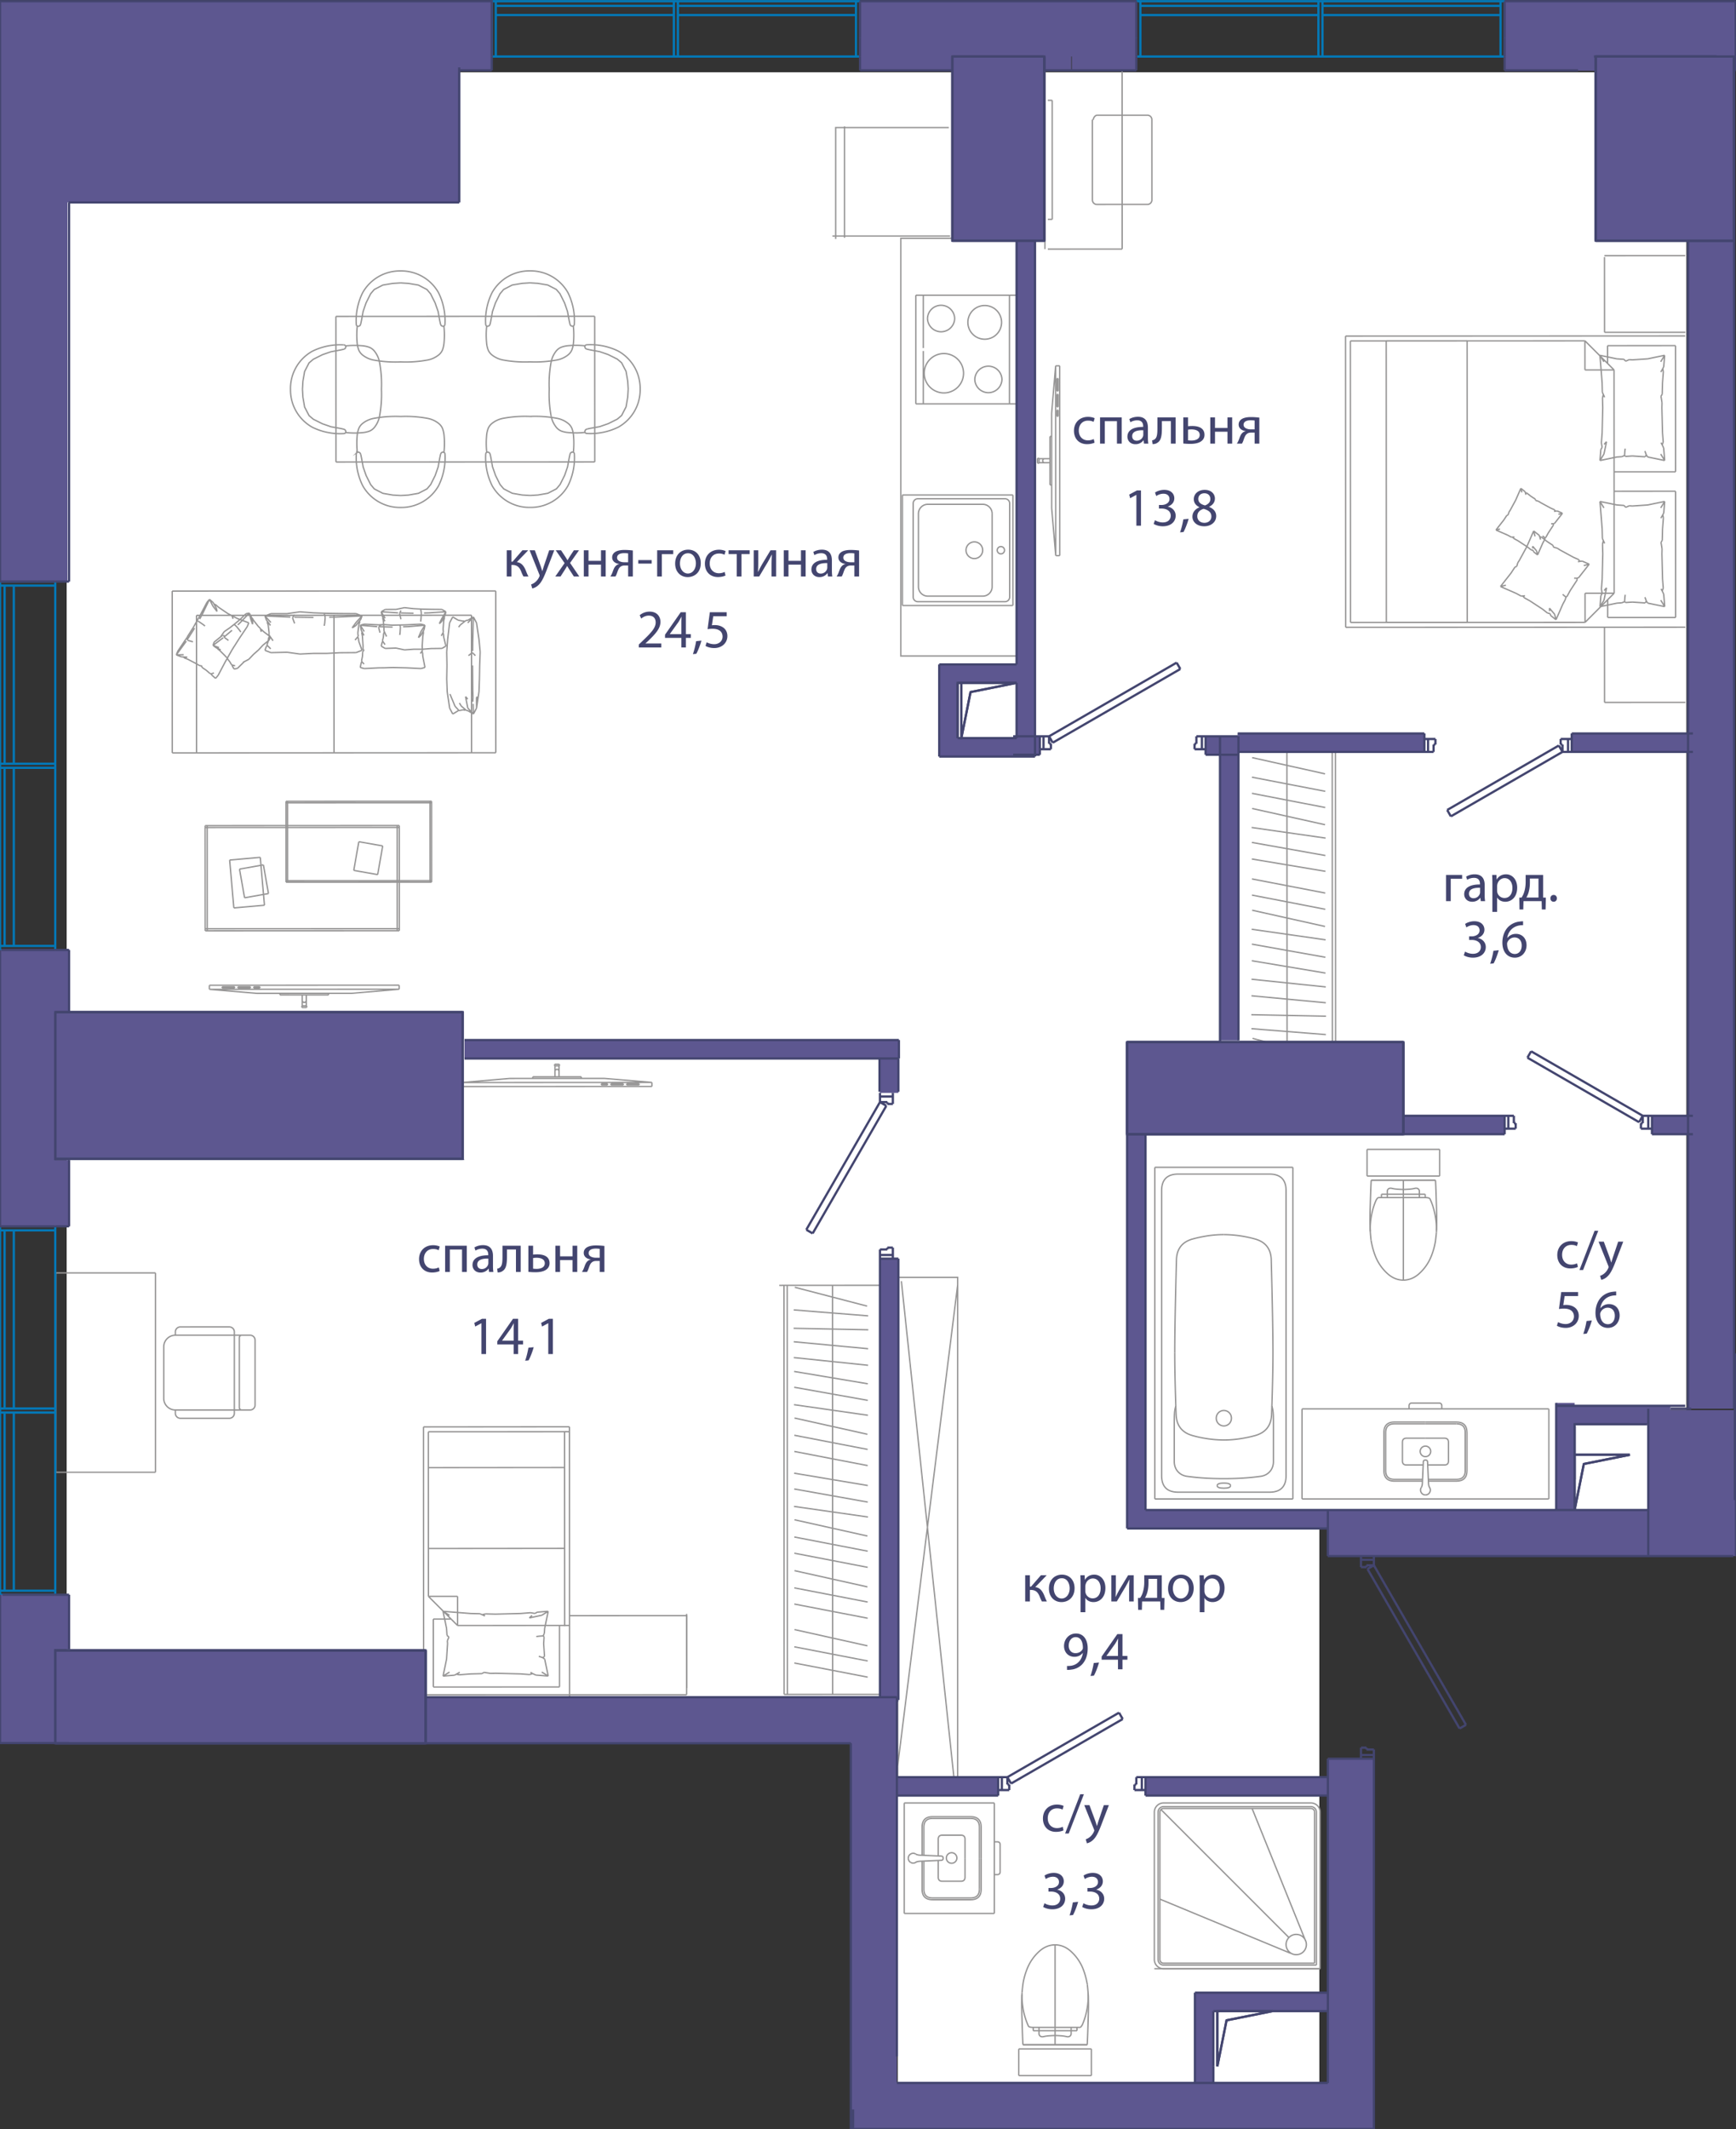 <svg version="1.1" xmlns="http://www.w3.org/2000/svg" xmlns:xlink="http://www.w3.org/1999/xlink" viewBox="0.125 0 192.166 235.597"><rect x="0.125" y="0" width="192.166" height="235.597" fill="#333333" stroke="none"/><path fill-rule="evenodd" clip-rule="evenodd" fill="#FFF" d="M186.794 26.222V156h-4.18s.89 11.556 0 11.556H146.17v63.11H99.504v-40.444h-92V8h177.333s-.444 17.778 1.957 18.222z"></path><path fill="none" stroke="#969595" stroke-width=".15" stroke-miterlimit="10" d="M190.94 124.376v-15.275m0 1.415v6.223m0 0v6.221m0-9.635v1.337m0 5.49v-1.337m0 5.561v-.21m0-.001v-14.853m0 0v-.211m0 0v15.275m0 12.449v-12.449M112.897 229.69h4.02m-4.02-2.957v2.956m0-2.956h4.02m4.018 2.957h-4.019m4.019-2.957v2.956m0-2.956h-4.019m-3.666-6.027c-.056.976-.023 1.893.006 2.81.029.918.052 1.836.102 2.753m0 .001h7.117m0 0c.05-.918.073-1.836.102-2.754.028-.917.061-1.834 0-2.894m-7.321-.126c.086-.858.12-1.05.157-1.241a7.6 7.6 0 0 1 .385-1.32m0-.001c.302-.788.78-1.48 1.409-2.034m0 0c1.029-.909 2.391-.909 3.42 0m0 0a5.158 5.158 0 0 1 1.409 2.034m0 0c.21.55.355 1.12.456 1.704"></path><path fill="none" stroke="#969595" stroke-width=".15" stroke-miterlimit="10" d="M120.492 219.638c.086.858.094 1.092.092 1.325a7.879 7.879 0 0 1-.092 1.137 7.827 7.827 0 0 1-.514 1.858c-.051.12-.106.239-.264.393m0 0h-.374m0 0h-.647m0 0h-3.552m-.001 0h-.646m0 0c-.125 0-.25 0-.493-.074m0 0a5.34 5.34 0 0 1-.112-.243 7.754 7.754 0 0 1-.552-2.01 8.242 8.242 0 0 1-.081-1.528m1.238 4.224v-.369m.646.369h-.646m.646-.369v.37m-.646-.37h.647m4.199.369v-.369m-.647.369h.647m-.647-.369v.37m.647-.37h-.647m-1.776.9c.161 0 .322.01.484.02.224.015.449.029.666.077.064.014.127.032.193.04a.43.43 0 0 0 .238-.03.349.349 0 0 0 .195-.338v-.3m-3.553 0v.3a.349.349 0 0 0 .195.338c.074.035.158.04.239.03.066-.008.129-.026.192-.04.218-.048.443-.062.667-.076.162-.01.323-.02.484-.02m0-.532h-1.776m3.552 0h-1.776m3.558 1.55h-7.117m3.558-4.61v-.051m0 3.607v-3.557m0 3.607v-.05m0 0v.05m0-.8v.75m0-10.016v.439m0-.295v-.145m0 8.608v-8.463m0 8.81v.4m0-9.059v8.659m0-8.854v.195m0-.145v-.05m0 7.668v-7.618m0 8.128v-.51m0 .839v-.329m0 1.052v-.723m0 1.609v.11m0-1.926v1.816m0-1.926v.11m0 1.398v-1.508m0 1.926v-.418m0 .527v-.109m0 .854v-10.815m0 0v-.202m0 0v5.253m0 0v5.566m0 0v.197m0-3.526v-1.993m23.999-65.152c.171.55.171 1 .171 2.154v3.992m0 0c0 .864-.568 1.514-1.423 1.63m0 0c-1.246.17-2.6.254-4.065.254m0 0c-1.464 0-2.82-.085-4.064-.254m0 0c-.856-.116-1.424-.766-1.424-1.63m0 0v-3.992c0-1.153 0-1.604.171-2.154m5.317-18.976c-1.104 0-2.247.16-3.428.48m0-.001c-1.17.317-1.776 1.08-1.818 2.29m0 .001c-.127 4.761-.19 8.204-.19 10.327"></path><path fill="none" stroke="#969595" stroke-width=".15" stroke-miterlimit="10" d="M130.162 149.719c0 1.694.05 3.965.151 6.812m0 0c.044 1.236.663 2.016 1.857 2.339m0 0a13.13 13.13 0 0 0 3.428.479m0 0c1.105 0 2.247-.16 3.428-.48m0 .001c1.194-.323 1.813-1.103 1.857-2.339m0 0c.1-2.847.151-5.118.151-6.812m0 0c0-2.123-.063-5.566-.19-10.327m.001 0c-.043-1.211-.65-1.974-1.819-2.29m0-.001a13.114 13.114 0 0 0-3.428-.479m-.838 20.33a.839.839 0 1 1 1.677 0 .839.839 0 0 1-1.678 0zm5.89-27.024c1.223 0 1.835.611 1.835 1.835m0 0v31.527m0 0c0 1.224-.612 1.836-1.835 1.836m0 0h-10.104m0 0c-1.223 0-1.835-.612-1.835-1.836m0 0v-31.527m0 0c0-1.224.612-1.835 1.835-1.835m0 0h10.104m-12.69-.751h15.276m-15.276 36.699v-36.699m15.276 36.699H127.96m15.276-36.699v36.7m-6.901-1.474c0-.188-.246-.281-.737-.281m0 0c-.49 0-.736.093-.736.281"></path><path fill="none" stroke="#969595" stroke-width=".15" stroke-miterlimit="10" d="M134.862 164.403c0 .188.245.282.736.282m0 0c.491 0 .737-.094.737-.282m-6.959 1.473h6.222m0 0h6.222m-9.636 0h1.338m5.49 0h-1.337m5.561 0h-.211m0 0H128.17m.001 0h-.21m-.001 0h15.276m14.678-8.511h3.43m0 0c.777 0 1.165.388 1.165 1.165m.001 0v4.207m0 0c0 .777-.39 1.165-1.166 1.165m0 0h-3.103m-.327-6.342h3.43"></path><path fill="none" stroke="#969595" stroke-width=".15" stroke-miterlimit="10" d="M161.344 157.56c.648 0 .971.323.971.97m0 0v4.207m0 0c0 .647-.323.971-.971.971m0 0h-3.111m-.319-4.555h2.102m0 0c.298 0 .447.149.447.447m0 0v2.068m0 0c0 .298-.15.447-.447.447m0 0h-1.853m-.249-4.75h-3.43m0 0c-.777 0-1.166.388-1.166 1.165m0 0v4.207m0 0c0 .777.389 1.165 1.166 1.165m0 0h3.103m-.134.708c.074-.12.115-.286.124-.496m0 0 .101-2.309m0 0c0-.157.079-.235.236-.235m0 0c.157 0 .235.078.235.235m.001 0 .1 2.309m0 0c.01.21.05.376.124.496m0 0c.11.18.112.36.01.544m-.001 0a.505.505 0 0 1-.47.274"></path><path fill="none" stroke="#969595" stroke-width=".15" stroke-miterlimit="10" d="M157.914 165.428a.505.505 0 0 1-.47-.274m.001 0a.505.505 0 0 1 .008-.544m.461-7.05h-3.43m0 0c-.648 0-.972.323-.972.97m0 0v4.207m0 0c0 .647.324.971.972.971m0 0h3.111m-.264-3.074a.583.583 0 1 1 1.165 0 .583.583 0 0 1-1.165 0zm.583-1.481h-2.102m0 0c-.298 0-.447.149-.447.447m0 0v2.068m0 0c0 .298.149.447.447.447m0 0h1.853m2.061-6.535c0-.212-.106-.319-.32-.319m.001 0h-2.986m-.001 0c-.212 0-.318.107-.318.32m0-.001v.329m0 0h3.624m0 0v-.328m11.847.328v9.967m-27.318-9.967h27.318m-27.318 9.967v-9.967m27.318 9.967h-27.318m15.231-38.688h-4.018m4.018 2.956v-2.956m0 2.956h-4.018m-4.019-2.956h4.019m-4.019 2.956v-2.956m0 2.956h4.019m3.665 6.028c.057-.976.023-1.893-.005-2.81-.029-.918-.052-1.837-.102-2.754m0 0h-7.117m0 0c-.05.917-.073 1.836-.102 2.753-.028.918-.062 1.835 0 2.895m7.321.125c-.086.859-.12 1.05-.158 1.242a7.604 7.604 0 0 1-.384 1.32m0 0a5.158 5.158 0 0 1-1.409 2.035m0 0c-1.029.908-2.392.908-3.42 0m-.001 0a5.158 5.158 0 0 1-1.408-2.035m0 0a9.116 9.116 0 0 1-.456-1.703"></path><path fill="none" stroke="#969595" stroke-width=".15" stroke-miterlimit="10" d="M151.892 137.24c-.087-.859-.094-1.093-.092-1.325a7.88 7.88 0 0 1 .092-1.137 7.827 7.827 0 0 1 .513-1.858c.052-.12.107-.24.265-.394m0 0h.374m0 0h.647m-.001 0h3.553m0 0h.647m0 0c.124 0 .25 0 .492.075m0-.001c.04.08.077.162.113.243.28.635.451 1.32.551 2.011.067.459.102.92.082 1.527m-1.238-4.224v.37m-.647-.37h.647m-.647.369v-.369m.647.369h-.647m-4.199-.369v.37m.646-.37h-.646m.646.369v-.369m-.646.369h.647m1.776-.9c-.162 0-.322-.01-.484-.02-.224-.014-.45-.028-.667-.077-.063-.014-.127-.031-.192-.039a.436.436 0 0 0-.238.03.349.349 0 0 0-.195.338v.3m3.552-.001v-.3a.349.349 0 0 0-.195-.338.436.436 0 0 0-.238-.029c-.066.008-.129.025-.193.04-.217.048-.443.062-.666.076-.162.01-.323.02-.484.02m0 .531h1.776m-3.553 0h1.777m-3.558-1.549h7.117m-3.558 4.61v.051m0-3.607v3.556m0-3.607v.051m0 0v-.05m0 .799v-.749m0 10.016v-.439m0 .294v.145m0-8.608v8.463m0-8.809v-.4m0 9.059v-8.659m0 8.853v-.194m0 .145v.049m0-7.667v7.617m0-8.127v.51m0-.84v.33m0-1.053v.723m0-1.609v-.108m0 1.925v-1.817m0 1.926v-.109m0-1.398v1.507m0-1.926v.419m0-.527v.108m0-.853v10.815m0 0v.201m0 0v-5.253m0 0v-5.565m0 0v-.198m0 3.526v1.993m-46.735 69.503v3.43m0 0c0 .777-.389 1.165-1.166 1.165m0 0h-4.206m-.001 0c-.776 0-1.165-.388-1.165-1.165m0 0v-3.103m6.343-.327v3.43"></path><path fill="none" stroke="#969595" stroke-width=".15" stroke-miterlimit="10" d="M108.538 209.06c0 .647-.323.97-.97.97m-.001 0h-4.206m-.001 0c-.647 0-.97-.323-.97-.97m0 0v-3.112m4.555-.318v2.101m0 0c0 .298-.15.447-.447.447m0 0h-2.068m0 0c-.298 0-.447-.149-.447-.447m0 0v-1.852m4.75-.249v-3.43m0 0c0-.778-.389-1.166-1.166-1.166m0 0h-4.206m-.001 0c-.776 0-1.165.388-1.165 1.165m0 .001v3.102m-.708-.133c.12.074.286.115.497.124m0 0 2.308.1m0 .001c.157 0 .236.078.236.235m0 .001c0 .157-.079.235-.236.235m0 0-2.308.101m0 0c-.21.009-.376.05-.497.124m0 0a.505.505 0 0 1-.543.009"></path><path fill="none" stroke="#969595" stroke-width=".15" stroke-miterlimit="10" d="M100.944 206.099a.505.505 0 0 1-.274-.47"></path><path fill="none" stroke="#969595" stroke-width=".15" stroke-miterlimit="10" d="M100.67 205.63c0-.21.091-.367.274-.47m0 0a.505.505 0 0 1 .543.009m7.051.461v-3.43m0 0c0-.648-.323-.972-.97-.972m-.001 0h-4.206m-.001 0c-.647 0-.97.324-.97.971m0 .001v3.11m2.491.32a.583.583 0 1 1 1.165 0 .583.583 0 0 1-1.165 0zm2.064 0v-2.103m0 0c0-.297-.15-.446-.447-.446m0-.001h-2.068m0 0c-.298 0-.447.15-.447.447m0 0v1.853m6.534 2.062c.213 0 .32-.107.32-.32m-.001 0v-2.986m0 0c0-.212-.106-.319-.32-.319m.001 0h-.328m0 0v3.625m0 0h.328m-.328 4.303h-9.968m9.968-12.231v12.231m-9.968-12.231h9.968m-9.968 12.231v-12.231m44.432 15.283-5.928-14.672m4.256 16.022-14.462-5.99m14.299 4.267-14.18-14.18m17.617 17.617h-1.1m0 0h-.324m0 0h.324m0 0h1.1m-.259 0h-6.56m.001 0h-.734m7.293 0h-6.56m.001 0h-1.164m7.723 0h.259m0 0h-.259m-7.788 0h.56m0 0h-.56m2.928 0h-2.245m-.412 0h2.657m-5.314 0h2.657m-.413 0h-2.244m3.069 0h-.825m.413 0h2.652m-5.304 0h2.652m6.999 0h.777m0 0h-.777m-1.1 0h.324m0 0h-.324m0 0h-13.04m0 0h-.324m0 0h.324m0 0h13.04m-15.694 0h-.777m17.571 0h-16.794m17.571 0h-.777m-17.571 0h18.348m-18.348 0h18.348m-18.348 0h18.348m-3.766-2.643a1.123 1.123 0 1 1 2.245 0 1.123 1.123 0 0 1-2.245 0zm-13.562-15.297a.612.612 0 0 0-.612.612m16.921-.612h-16.31m16.921.612a.612.612 0 0 0-.611-.612m.611 17.532v-16.92m-16.92 16.92h16.92m-17.532-.611c0 .338.274.611.612.611m-.612-16.92v16.309m17.328.408v-16.717"></path><path fill="none" stroke="#969595" stroke-width=".15" stroke-miterlimit="10" d="M145.643 200.533a.408.408 0 0 0-.407-.408m0 0h-16.31m.001 0a.408.408 0 0 0-.408.408m.001 0v16.309m0 0c0 .225.182.408.407.408m0 0h16.716m-17.736-.408c0 .563.457 1.02 1.02 1.02m0-18.348a1.02 1.02 0 0 0-1.02 1.019m18.348 0a1.02 1.02 0 0 0-1.02-1.02m-17.328 1.02v16.309m17.329-17.328h-16.31m17.329 18.347v-17.328m-17.328 17.328h17.328M100.017 67.004h12.232m0 0h-12.232m12.232-12.232v12.232m0 0V54.772m0 12.232h-12.232m0 0h12.232m-12.232-12.232h12.232m0 0v12.232m0 0h-12.232m0 0V54.772m7.043 6.116a.921.921 0 1 1 1.843 0 .921.921 0 0 1-1.842 0zm3.454 0a.403.403 0 1 1 .807 0 .403.403 0 0 1-.807 0zm.856-5.696h-9.643m10.162.518a.518.518 0 0 0-.518-.518m.518 10.874V55.71m-.519 10.874a.518.518 0 0 0 .519-.518m-10.162.518h9.644m-10.162-.518c0 .286.232.518.518.518m-.518-10.874v10.356m.518-10.874a.518.518 0 0 0-.518.518m7.702.097h-6.084m7.12 1.035c0-.572-.464-1.035-1.036-1.035m1.036 9.126v-8.09m-1.036 9.126c.572 0 1.036-.464 1.036-1.036m-7.12 1.036h6.084m-7.12-1.036c0 .572.464 1.036 1.036 1.036m-1.036-9.127v8.091m1.036-9.126c-.572 0-1.036.463-1.036 1.035m-9.524-30.726h13.031m-.144-12H92.632v12.327m.978-12.458v12.327m7.889 18.381V32.666m0 0h10.367m0 0v12.027m0 0H101.5m.828-12.027h10.575m-10.575 0v5.847m0 .332v5.848m0 0h10.575m-4.873-2.706a1.504 1.504 0 0 0 3.007 0 1.504 1.504 0 0 0-3.007 0m-5.599-.684a2.177 2.177 0 1 0 4.354 0 2.177 2.177 0 0 0-4.354 0m4.832-5.63a1.865 1.865 0 1 0 3.732 0 1.865 1.865 0 1 0-3.732 0m-4.469-.425a1.504 1.504 0 0 0 3.007 0 1.504 1.504 0 0 0-3.007 0m3.888 9.445h6.221m0-12.027h-6.22"></path><path fill="none" stroke="#969595" stroke-width=".15" stroke-miterlimit="10" d="M113.138 26.37H99.841v46.223h12.943m77.306 18.715V79.073m0 0v12.235m0 0V79.073m.36 11.297c0 .286.232.518.518.518m-.518-10.877v10.36m.518-10.878a.518.518 0 0 0-.518.518m.194-26.526V65.51M63.603 36.064a.435.435 0 0 0-.016.01m.016-.01a.498.498 0 0 0 .02-.012m0 0a.11.11 0 0 0 .027-.023m0 0a.233.233 0 0 0 .04-.085m0 0a.47.47 0 0 0 .013-.107m0 0a6.964 6.964 0 0 0-.707-3.446m0-.001a4.726 4.726 0 0 0-4.204-2.413m0 0h-.002m0 0a4.726 4.726 0 0 0-4.202 2.418m0 0a6.964 6.964 0 0 0-.704 3.446m0 0a.48.48 0 0 0 .012.107m0 0c.008.03.022.06.042.085m0 0a.1.1 0 0 0 .026.024m0 0a.488.488 0 0 0 .02.011m.016.011a.438.438 0 0 0-.016-.01m.016.01a9.214 9.214 0 0 0-.02 1.777m0 0c.016.295.077.586.178.864m0 0c.095.222.245.416.434.565m0 0c.35.274.76.462 1.195.548m0 0c.992.184 2 .255 3.008.212m0 0h.001m0 0c1.007.042 2.016-.03 3.007-.214m0-.001a2.81 2.81 0 0 0 1.194-.549m0 0c.19-.149.34-.343.434-.565m0 0c.101-.278.161-.57.179-.864m0 0a9.223 9.223 0 0 0-.023-1.777m-.373-.207-.08-.363-.19-1.043-.326-.942-.505-1.012-.404-.476-.948-.49-1.1-.19-.869-.051m-4.419 4.571.079-.363.19-1.043.324-.942.505-1.013.403-.477.948-.491 1.1-.19.869-.052m-4.418 4.571-.045.106-.077.082-.12.042-.078-.002-.053-.022m9.214-.21.045.106.077.082.12.042.078-.002.053-.022m-14.309-.004a.427.427 0 0 0-.016.01m.016-.01a.49.49 0 0 0 .02-.011m-.001 0a.114.114 0 0 0 .027-.024m0 0a.235.235 0 0 0 .041-.085m0 0a.474.474 0 0 0 .013-.107m0 0a6.963 6.963 0 0 0-.707-3.446m-.001 0a4.726 4.726 0 0 0-4.204-2.414m0 0h-.001m0 0a4.726 4.726 0 0 0-4.202 2.418m0-.001a6.963 6.963 0 0 0-.705 3.447m0 0c0 .036.005.072.013.107m-.001 0a.27.27 0 0 0 .042.085m0 0c.008.01.017.017.027.024m.001 0a.496.496 0 0 0 .019.012m.016.01a.443.443 0 0 0-.016-.01m.016.01a9.223 9.223 0 0 0-.021 1.777m0 0c.017.295.077.586.179.864m0 0c.095.222.244.416.434.565m0-.001c.35.276.76.464 1.195.55m0 0c.991.183 2 .254 3.007.21m.001 0a13.359 13.359 0 0 0 3.008-.213m0 0a2.807 2.807 0 0 0 1.194-.55m0 0c.19-.149.34-.343.434-.565m0 0a3.05 3.05 0 0 0 .178-.864m0 0a9.223 9.223 0 0 0-.022-1.777m-.373-.207-.08-.363-.19-1.043-.326-.941-.505-1.013-.404-.476-.948-.49-1.1-.19-.869-.051m-4.419 4.571.079-.363.19-1.043.324-.942.505-1.013.403-.477.948-.491 1.1-.19.868-.052m-4.417 4.571-.045.106-.078.082-.12.042-.078-.002-.052-.021m9.214-.211.044.106.078.082.12.042.078-.002.052-.022m-9.596 13.99a.392.392 0 0 0 .016-.01m-.016.01a.503.503 0 0 0-.02.012m0 0a.108.108 0 0 0-.027.024m0 0a.235.235 0 0 0-.041.085m0-.001a.482.482 0 0 0-.012.108m0 0a6.964 6.964 0 0 0 .707 3.446m0 0a4.726 4.726 0 0 0 4.204 2.414m0 0h.002m0 0a4.726 4.726 0 0 0 4.202-2.418m0 0a6.964 6.964 0 0 0 .704-3.446m0 0a.473.473 0 0 0-.012-.107m0 0a.236.236 0 0 0-.042-.085m0 0a.116.116 0 0 0-.027-.024m0 0a.683.683 0 0 0-.02-.012m-.016-.01.017.01m-.017-.01c.065-.59.072-1.185.022-1.777m0 0a3.042 3.042 0 0 0-.18-.864m.001 0a1.439 1.439 0 0 0-.435-.565m0 0a2.808 2.808 0 0 0-1.195-.548m0 0c-.99-.184-2-.255-3.007-.212m0 0h-.001m0 0a13.365 13.365 0 0 0-3.007.214m0 0a2.81 2.81 0 0 0-1.195.55m0 0c-.19.149-.339.343-.433.565m0 0a3.01 3.01 0 0 0-.179.864m0 0a9.215 9.215 0 0 0 .023 1.777m.373.207.079.363.19 1.042.326.942.506 1.012.403.477.949.49 1.1.19.869.05m4.419-4.57-.079.363-.19 1.043-.325.942-.504 1.013-.404.476-.947.492-1.1.19-.869.052m4.418-4.571.044-.106.078-.082.12-.042.078.001.052.022"></path><path fill="none" stroke="#969595" stroke-width=".15" stroke-miterlimit="10" d="m40.054 50.267-.045-.106-.078-.082-.12-.042-.078.002-.052.021m14.309.004a.539.539 0 0 0 .016-.01m-.016.01a.403.403 0 0 0-.02.012m0 0a.108.108 0 0 0-.026.024m0 0a.235.235 0 0 0-.042.085m0 0a.48.48 0 0 0-.012.107m0 0a6.964 6.964 0 0 0 .707 3.446m0 0a4.726 4.726 0 0 0 4.204 2.414m0 0h.002m0 0a4.726 4.726 0 0 0 4.202-2.418m0 0a6.964 6.964 0 0 0 .704-3.446m.001 0a.474.474 0 0 0-.013-.107m0-.001a.236.236 0 0 0-.041-.084m0 0a.114.114 0 0 0-.027-.024m0 0a.493.493 0 0 0-.02-.012m-.016-.01.016.01m-.016-.01c.064-.59.071-1.185.021-1.777m0 0a3.042 3.042 0 0 0-.179-.864m0 0a1.438 1.438 0 0 0-.434-.565m-.001 0a2.809 2.809 0 0 0-1.194-.549m0 0c-.992-.183-2-.254-3.007-.211m0 0h-.002m0 0a13.366 13.366 0 0 0-3.007.214m0 0a2.81 2.81 0 0 0-1.194.55m0-.001a1.44 1.44 0 0 0-.434.566m0 0a3.079 3.079 0 0 0-.179.864m0 0a9.215 9.215 0 0 0 .023 1.777m.374.206.078.364.19 1.042.327.942.505 1.012.404.477.948.49 1.1.19.869.05m4.419-4.57-.079.363-.19 1.043-.324.942-.505 1.012-.403.477-.948.492-1.1.19-.869.052m4.418-4.571.045-.106.077-.082.12-.043.078.002.053.022m-9.213.21-.046-.105-.077-.082-.12-.043-.078.002-.053.022m10.895-2.184a.384.384 0 0 0-.01-.015m.01.015a.5.5 0 0 0 .012.02m0 0a.11.11 0 0 0 .024.028m0 0a.222.222 0 0 0 .085.04m0 .001c.035.008.07.012.107.012m0 0a6.964 6.964 0 0 0 3.446-.707m0 0a4.726 4.726 0 0 0 2.413-4.204m0 0v-.002m0 0a4.726 4.726 0 0 0-2.417-4.202m0 0a6.964 6.964 0 0 0-3.447-.704m0 0a.474.474 0 0 0-.106.012m0 0a.235.235 0 0 0-.085.042m0 0a.116.116 0 0 0-.024.027m0 0a.664.664 0 0 0-.012.02m-.01.015a.45.45 0 0 0 .01-.016m-.01.016a9.216 9.216 0 0 0-1.777-.02m0-.001a3.045 3.045 0 0 0-.864.18m0-.001a1.438 1.438 0 0 0-.565.435m-.001-.001a2.83 2.83 0 0 0-.548 1.196m0 0c-.183.99-.254 2-.211 3.007m0 0v.001m0 0c-.042 1.007.03 2.016.214 3.007"></path><path fill="none" stroke="#969595" stroke-width=".15" stroke-miterlimit="10" d="M61.135 46.071c.086.436.274.845.55 1.195m-.001 0c.15.19.344.338.566.433m0 .001c.278.1.569.16.864.178m0 0c.592.05 1.187.042 1.777-.023m.206-.373.364-.08 1.042-.19.942-.325 1.012-.506.477-.403.49-.949.19-1.1.05-.869m-4.57-4.419.363.079 1.043.19.942.325 1.012.504.477.403.492.948.19 1.1.052.869m-4.571-4.418-.106-.045-.082-.077-.043-.12.002-.078.022-.052"></path><path fill="none" stroke="#969595" stroke-width=".15" stroke-miterlimit="10" d="m65.097 47.482-.105.045-.082.078-.043.12.002.078.022.052m-26.524-9.591.01.016m-.01-.016a.664.664 0 0 0-.012-.02m0 0a.11.11 0 0 0-.024-.027m0 0a.236.236 0 0 0-.085-.041m0 0a.48.48 0 0 0-.107-.013"></path><path fill="none" stroke="#969595" stroke-width=".15" stroke-miterlimit="10" d="M38.14 38.163a6.964 6.964 0 0 0-3.447.707m0 0a4.725 4.725 0 0 0-2.414 4.205m.001 0v.001m0 0a4.725 4.725 0 0 0 2.417 4.203m0 0a6.963 6.963 0 0 0 3.446.704m0 0a.474.474 0 0 0 .107-.013m0 0a.236.236 0 0 0 .085-.041m0 0a.114.114 0 0 0 .024-.027m0 0 .012-.02m.009-.016a.334.334 0 0 0-.01.016m.01-.016a9.186 9.186 0 0 0 1.778.022m0 0c.295-.018.586-.078.864-.18m0 0c.222-.095.416-.244.565-.434m0 0c.275-.35.463-.759.548-1.195m0 .001c.184-.992.255-2 .212-3.008m0 0v-.001m0-.001a13.359 13.359 0 0 0-.214-3.006m0 0a2.81 2.81 0 0 0-.55-1.195m0 .001a1.438 1.438 0 0 0-.565-.435m0 0a3.042 3.042 0 0 0-.864-.178m0 0a9.216 9.216 0 0 0-1.777.023m-.207.373-.363.079-1.042.19-.942.326-1.012.506-.477.403-.49.949-.19 1.099-.05.87m4.57 4.419-.363-.08-1.043-.189-.942-.325-1.013-.505-.476-.403-.492-.948-.19-1.099-.052-.87m4.571 4.419.106.044.082.078.042.12-.002.078-.021.052"></path><path fill="none" stroke="#969595" stroke-width=".15" stroke-miterlimit="10" d="m38.17 38.653.106-.045.082-.078.042-.12-.002-.078-.021-.052m-1.065 12.851-.007-16.116M65.963 51.12l-28.65.011m28.643-16.128.007 16.116M37.305 35.015l28.65-.012m-28.65.012 28.65-.012m.001 0 .007 16.116m0 .001-28.65.011m-.001 0-.007-16.116m-18.11 48.301L55.01 83.3m-.001 0L55 65.394m0 0-35.812.015m0 0 .007 17.907m2.686-.002-.006-15.22m30.448 15.207-.007-15.22m-30.441.013 30.441-.013M37.102 83.308l-.007-15.22M23.988 75.07l-.42-.367m.705.026-.285.34m-1.811-1.425-.204-.139m.998.678-.454-.309m2.511-.576-.755 1.43m1.505-2.761-.75 1.33m-3.055.208-1.07-.558m-.695-.262-.567-.214m-.001 0 .819-.022m.444.498-.415-.157m-.848-.319 1.11-1.525M26 68.237l.4.209m0 0 1.263.476m0 0-.165.413m-.903 1.342.903-1.342m-4.182-3.012.405.354m-.038.377-.367-.731m.651.568.365.319m0 0 .999.678m-3.101.611.267-.477m0 0 .819-1.699m-2.411 4.379.76-1.193m.953-.392.198.16m-.198-.16-.49-.337m1.555-1.726.469.616m1.178.218.43.224m-2.039-1.435.354.632m0 0 .02.06m.057.301-.077-.361m-.247-.441.14.023m1.955 1.589-.053-.185m-.11-.183.11.183m.192 3.224-.108.141m.641-.983-.533.842m-.058.076-.015.038m.001 0-.212.334m-5.57.718.649.036m1.651.989-.331-.066m1.21.902-.416-.363m.573.377.264-.092m-.264.092-.157-.014m.093.008.087.149m-3.762-2.645-.164.413m.806.227.041.092m-.683-.732.904-1.342m.141-.224.676-1.066m-.817 1.29.133-.174m.068.318-.084-.23m2.49-4.307-.286.34m0 .001-.754 1.431m-.37.655-.38.676m.438-.778.312-.553m-1.426 2.397-.024.138m1.139-1.904-.059.025m.221.029-.162-.054m-.001-.078-.027.09M26 68.237l-.176-.02m-3.407 5.474.1.183M21.48 71.02l-.57-.16m3.078 4.21-.42-.367m.705.026-.285.34m-1.811-1.425-.204-.139m.998.678-.454-.309m2.511-.576-.755 1.43m1.505-2.761-.75 1.33m-3.055.208-1.07-.558m-.695-.262-.567-.214m-.001 0 .819-.022m.444.498-.415-.157m-.848-.319 1.11-1.525M26 68.237l.4.209m0 0 1.263.476m0 0-.165.413m-.903 1.342.903-1.342m-4.182-3.012.405.354m-.038.377-.367-.731m.651.568.365.319m0 0 .999.678m-3.101.611.267-.477m0 0 .819-1.699m-2.411 4.379.76-1.193m.953-.392.198.16m-.198-.16-.49-.337m1.555-1.726.469.616m1.178.218.43.224m-2.039-1.435.354.632m0 0 .02.06m.057.301-.077-.361m-.247-.441.14.023m1.955 1.589-.053-.185m-.11-.183.11.183m.192 3.224-.108.141m.641-.983-.533.842m-.058.076-.015.038m.001 0-.212.334m-5.57.718.649.036m1.651.989-.331-.066m1.21.902-.416-.363m.573.377.264-.092m-.264.092-.157-.014m.093.008.087.149m-3.762-2.645-.164.413m.806.227.041.092m-.683-.732.904-1.342m.141-.224.676-1.066m-.817 1.29.133-.174m.068.318-.084-.23m2.49-4.307-.286.34m0 .001-.754 1.431m-.37.655-.38.676m.438-.778.312-.553m-1.426 2.397-.024.138m1.139-1.904-.059.025m.221.029-.162-.054m-.001-.078-.027.09M26 68.237l-.176-.02m-3.407 5.474.1.183M21.48 71.02l-.57-.16m31.968 7.493.06-1.27m0 .001-.08.18m-2.967-8.337.347-.658m-.558 2.457-.105 1.419m0 0 .028 1.496m.077-2.915.211-1.799m1.492-.195-.545-.104m0 0-.6-.36m-.343 10.087-.266-1.799m0 0-.053-1.418m.666 3.875-.347-.658m-.319-3.217.027-1.497m.639 5.372.6-.36m.093-.017-.439-.48m1.948-6.113.008-.958m0 0 .075-2.817m0 0-.627.659m-.409-.216-.108.02m1.144-.463-.6.36m0-.001-.251.049m.856 10.336-.031-1.123m-.597.465.628.658m-.05-1.805-.028-1.012m0 0-.023-2.555m-1.246 4.495.572.485m0 0 .174.033m0 0 .6.359m-2.601-2.213.566 1.357m.439.48.452-.087m-.407-.751.205.337m.719.219-.245-1.27m0 0 .24.28m.556.3.027-.457m-.502-4.652.427-.34m-1.342-3.05-.172.234m.783-.723-.61.489m-.164 9.435-.06.054m2.298-7.929-.266-1.799m.403 3.217-.136-1.418m-.267-1.799-.347-.658m.693 5.372.057-1.497m-1.786-3.432.066.06m.975 10.241.346-.659m.316-3.217-.05 1.419m.076-2.915-.026 1.496m-.051 1.419-.265 1.798m-1.25.242-.241-.046m.241.046.047-.044m1.197-1.187.066-.28m-.06 1.269-.006-.99m-.465-5.149.342.34m.123 4.81-.013-.1m.019 1.089.06-1.27m0 .001-.08.18m-2.967-8.337.347-.658m-.558 2.457-.105 1.419m0 0 .028 1.496m.077-2.915.211-1.799m1.492-.195-.545-.104m0 0-.6-.36m-.343 10.087-.266-1.799m0 0-.053-1.418m.666 3.875-.347-.658m-.319-3.217.027-1.497m.639 5.372.6-.36m.093-.017-.439-.48m1.948-6.113.008-.958m0 0 .075-2.817m0 0-.627.659m-.409-.216-.108.02m1.144-.463-.6.36m0-.001-.251.049m.856 10.336-.031-1.123m-.597.465.628.658m-.05-1.805-.028-1.012m0 0-.023-2.555m-1.246 4.495.572.485m0 0 .174.033m0 0 .6.359m-2.601-2.213.566 1.357m.439.48.452-.087m-.407-.751.205.337m.719.219-.245-1.27m0 0 .24.28m.556.3.027-.457m-.502-4.652.427-.34m-1.342-3.05-.172.234m.783-.723-.61.489m-.164 9.435-.06.054m2.298-7.929-.266-1.799m.403 3.217-.136-1.418m-.267-1.799-.347-.658m.693 5.372.057-1.497m-1.786-3.432.066.06m.975 10.241.346-.659m.316-3.217-.05 1.419m.076-2.915-.026 1.496m-.051 1.419-.265 1.798m-1.25.242-.241-.046m.241.046.047-.044m1.197-1.187.066-.28m-.06 1.269-.006-.99m-.465-5.149.342.34m.123 4.81-.013-.1m-23.407-5.298.148-.413m.51.667-.658-.254m.441-1.718.022-.185m1.995 2.115-1.8.041m-.3-1.251.048-.412m2.052 1.622 1.418.199m1.496-.073-1.496.073m-3.413-2.314-.105-.904m-.198-.549-.162-.448m0 0 .66.72m-.3.277-.118-.328m-.242-.669 2.817.126m7.271 3.927-1.799.014m2.058-1.605.04.34m-.001 0 .36.997m0-.001-.658.255m-4.714.089h1.494m1.421-.075-1.421.075m3.876-4.147-.143.398m-.515.323.658-.72m-.23.638-.128.358m0 0-.104.905m-3.174-1.761.82-.013m0 0 2.816-.128m-7.492.137 2.12.03m1.239.663-.054.26m.054-.26.056-.648m3.419.539-.432.602m.628.58.042.363m0 0-.35.405m.627-2.273-.54.673m-.407.252.407-.252m.401-.5.052.068m-10.352-.186.453.6m-.172 1.038.45.657m-.679.472.147-.409m-.045.515.323.316m-.323-.316-.102-.106m.04.042-.104.134m2.307-3.65-1.798.004m0 0-.659.255m.288.615-.046.054m3.634-1.126 1.496.113m-1.496-.113-1.419.198m.594.455.232-.344m7.461.143-.658-.254m-1.799-.012 1.799.012m-3.217-.033 1.418.021m-1.418-.021-1.497-.052m1.184.112.055.083m.056.327-.056-.327m3.736 2.611-.086-.13m-9.721-.104-.132.166m2.875-1.568-.232-.63m-3.049 3.608.148-.413m.51.667-.658-.254m.441-1.718.022-.185m1.995 2.115-1.8.041m-.3-1.251.048-.412m2.052 1.622 1.418.199m1.496-.073-1.496.073m-3.413-2.314-.105-.904m-.198-.549-.162-.448m0 0 .66.72m-.3.277-.118-.328m-.242-.669 2.817.126m7.271 3.927-1.799.014m2.058-1.605.04.34m-.001 0 .36.997m0-.001-.658.255m-4.714.089h1.494m1.421-.075-1.421.075m3.876-4.147-.143.398m-.515.323.658-.72m-.23.638-.128.358m0 0-.104.905m-3.174-1.761.82-.013m0 0 2.816-.128m-7.492.137 2.12.03m1.239.663-.054.26m.054-.26.056-.648m3.419.539-.432.602m.628.58.042.363m0 0-.35.405m.627-2.273-.54.673m-.407.252.407-.252m.401-.5.052.068m-10.352-.186.453.6m-.172 1.038.45.657m-.679.472.147-.409m-.045.515.323.316m-.323-.316-.102-.106m.04.042-.104.134m2.307-3.65-1.798.004m0 0-.659.255m.288.615-.046.054m3.634-1.126 1.496.113m-1.496-.113-1.419.198m.594.455.232-.344m7.461.143-.658-.254m-1.799-.012 1.799.012m-3.217-.033 1.418.021m-1.418-.021-1.497-.052m1.184.112.055.083m.056.327-.056-.327m3.736 2.611-.086-.13m-9.721-.104-.132.166m2.875-1.568-.232-.63m9.821 3.144.099-.413m.339.667-.438-.254m.294-1.717.014-.185m1.33 2.115-1.2.041m-.2-1.251.032-.412m1.368 1.622.945.199m.998-.072-.998.072M42.63 69.6l-.07-.905m-.132-.549-.108-.448m0 0 .44.72m-.2.277-.079-.327m-.161-.67 1.878.127m4.847 3.928-1.199.014m1.372-1.605.026.34m0 0 .24.997m0 0-.439.254m-3.142.089h.996m.947-.075-.947.075m2.584-4.147-.096.398m-.343.323.439-.72m-.153.638-.086.358m0 0-.07.905m-2.115-1.762.546-.012m0 0 1.878-.128m-4.995.135 1.413.03m.826.665-.036.26m.036-.26.037-.648m2.28.539-.288.602m.418.579.029.364m0-.001-.233.406m.417-2.273-.36.673m-.271.252.271-.252m.267-.5.036.068m-6.902-.188.302.6m-.114 1.039.3.657m-.453.471.098-.408m-.03.515.215.315m-.215-.315-.068-.107m.027.042-.07.134m1.538-3.649-1.2.004m.001 0-.439.254m.192.616-.03.054m2.421-1.126.998.114m-.998-.114-.945.198m.396.455.154-.344m4.975.144-.44-.254m-1.199-.012 1.2.012m-2.145-.033.945.02m-.945-.02-.998-.052m.789.112.037.082m.037.327-.037-.327m2.491 2.612-.057-.13m-6.481-.106-.088.167m1.917-1.568-.155-.63m-2.032 3.607.099-.413m.339.667-.438-.254m.294-1.717.014-.185m1.33 2.115-1.2.041m-.2-1.251.032-.412m1.368 1.622.945.199m.998-.072-.998.072M42.63 69.6l-.07-.905m-.132-.549-.108-.448m0 0 .44.72m-.2.277-.079-.327m-.161-.67 1.878.127m4.847 3.928-1.199.014m1.372-1.605.026.34m0 0 .24.997m0 0-.439.254m-3.142.089h.996m.947-.075-.947.075m2.584-4.147-.096.398m-.343.323.439-.72m-.153.638-.086.358m0 0-.07.905m-2.115-1.762.546-.012m0 0 1.878-.128m-4.995.135 1.413.03m.826.665-.036.26m.036-.26.037-.648m2.28.539-.288.602m.418.579.029.364m0-.001-.233.406m.417-2.273-.36.673m-.271.252.271-.252m.267-.5.036.068m-6.902-.188.302.6m-.114 1.039.3.657m-.453.471.098-.408m-.03.515.215.315m-.215-.315-.068-.107m.027.042-.07.134m1.538-3.649-1.2.004m.001 0-.439.254m.192.616-.03.054m2.421-1.126.998.114m-.998-.114-.945.198m.396.455.154-.344m4.975.144-.44-.254m-1.199-.012 1.2.012m-2.145-.033.945.02m-.945-.02-.998-.052m.789.112.037.082m.037.327-.037-.327m2.491 2.612-.057-.13m-6.481-.106-.088.167m1.917-1.568-.155-.63m-4.349 5.967.099-.507m.34.628-.439-.121m.294-2.109.014-.227m-.069 1.111.031-.506m1.785 1.772-1.616.08m2.145-.083.997-.034m-1.526.037.529-.003m-2.276-2.374-.07-1.111m-.133-.675-.107-.55m0 0 .44.694m-.2.531-.079-.403m-.161-.822 1.878.156m5.02 2.871.027.417m0 0 .24 1.225m0 0-.44.122m-1.615-.08 1.616.08m.437-4.794-.096.489m-.343.206.439-.695m-.154.785-.085.44m0 0-.07 1.111m-2.115-2.164.546-.015m0 0 1.878-.157m-4.996.166 1.414.037m.826.625-.036.253m.036-.253.037-.605m2.28.472-.288.68m.419.961.028.446m.184-2.293-.36.636m0 0-.042.044m-.229.206.271-.25m.256-.452.046.112m-.359 2.345.132-.174m.101-.173-.1.173m-2.669 1.735-.177-.004m1.173.027-.996-.023m-.133-.003h-.002m0 0-.396-.009M40.11 69.74l.303.579m0 1.727-.114-.293m-.153 1.385.098-.501m-.03.633.215.216m-.215-.216-.068-.132m.037.071-.08.146m.339-4.287-.439.122m.211.748-.05.074m3.42-.829-.997-.069m-2.145-.046 1.615.08m0 0 .53-.034m-.55.318.154-.232m4.975-.013-.44-.121m.001 0-1.616.08m-.738.019h-.014m0-.001-.775.019m.892-.021.635-.016m-2.789.008.265-.04m-.265.04-.13.046m2.181-.035.037.034m.037.211-.037-.21m.066-.038-.103.003m2.528 3.052-.07-.153m-6.454-.109-.102.176m1.917-2.115-.155-.584m-2.032 4.43.099-.507m.34.628-.439-.121m.294-2.109.014-.227m-.069 1.111.031-.506m1.785 1.772-1.616.08m2.145-.083.997-.034m-1.526.037.529-.003m-2.276-2.374-.07-1.111m-.133-.675-.107-.55m0 0 .44.694m-.2.531-.079-.403m-.161-.822 1.878.156m5.02 2.871.027.417m0 0 .24 1.225m0 0-.44.122m-1.615-.08 1.616.08m.437-4.794-.096.489m-.343.206.439-.695m-.154.785-.085.44m0 0-.07 1.111m-2.115-2.164.546-.015m0 0 1.878-.157m-4.996.166 1.414.037m.826.625-.036.253m.036-.253.037-.605m2.28.472-.288.68m.419.961.028.446m.184-2.293-.36.636m0 0-.042.044m-.229.206.271-.25m.256-.452.046.112m-.359 2.345.132-.174m.101-.173-.1.173m-2.669 1.735-.177-.004m1.173.027-.996-.023m-.133-.003h-.002m0 0-.396-.009M40.11 69.74l.303.579m0 1.727-.114-.293m-.153 1.385.098-.501m-.03.633.215.216m-.215-.216-.068-.132m.037.071-.08.146m.339-4.287-.439.122m.211.748-.05.074m3.42-.829-.997-.069m-2.145-.046 1.615.08m0 0 .53-.034m-.55.318.154-.232m4.975-.013-.44-.121m.001 0-1.616.08m-.738.019h-.014m0-.001-.775.019m.892-.021.635-.016m-2.789.008.265-.04m-.265.04-.13.046m2.181-.035.037.034m.037.211-.037-.21m.066-.038-.103.003m2.528 3.052-.07-.153m-6.454-.109-.102.176m1.917-2.115-.155-.584m-16 4.604-.197-.333m.571.258-.374.075m-.887-1.328-.105-.134m.515.656-.234-.298m1.83.297-.745.732m.614-.663.645-.342m.518-.543-.518.543m-2.625-.382-.593-.588m-.411-.312-.335-.254m0 0 .66.246m.086.32-.245-.186m-.501-.38 1.13-.85m5.095.256-.7.567m-.151-1.717.223.22m0 0 .745.567m0 0-.117.363m-1.743 1.587.559-.496m.484-.524-.484.524m-1.029-4.07.19.32m-.022.363-.168-.683m.305.516.172.289m0 0 .515.657m-2.265-.157.3-.281m-.001-.001.974-1.023m-2.716 2.583.81-.684m.843.014.13.187m-.13-.187-.349-.433m1.58-.797.2.55m.624.229.238.236m0 0 .097.371m-1.137-1.748.183.612m-.006.3.006-.3m-.134-.45.066.033m-3.982 3.311.515.238m.804.904-.21-.108m.605.852-.195-.33m.299.37.29.082m-.29-.082-.104-.04m.045.017.04.126m-2.016-2.646-.118.363m.486.324.015.056m.737-1.904.622-.426m-1.742 1.587.944-.761m.176-.4-.403.583m.426.062-.098-.283m2.849-2.411-.375.074m-.643.63.643-.63m-1.189 1.084.546-.454m-.546.454-.588.465m.484-.346.062.027m.194.176-.194-.176m2.968.525-.113-.059m-3.689 3.156.048.159m.086-2.065-.445-.326m1.07 3.495-.197-.333m.571.258-.374.075m-.887-1.328-.105-.134m.515.656-.234-.298m1.83.297-.745.732m.614-.663.645-.342m.518-.543-.518.543m-2.625-.382-.593-.588m-.411-.312-.335-.254m0 0 .66.246m.086.32-.245-.186m-.501-.38 1.13-.85m5.095.256-.7.567m-.151-1.717.223.22m0 0 .745.567m0 0-.117.363m-1.743 1.587.559-.496m.484-.524-.484.524m-1.029-4.07.19.32m-.022.363-.168-.683m.305.516.172.289m0 0 .515.657m-2.265-.157.3-.281m-.001-.001.974-1.023m-2.716 2.583.81-.684m.843.014.13.187m-.13-.187-.349-.433m1.58-.797.2.55m.624.229.238.236m0 0 .097.371m-1.137-1.748.183.612m-.006.3.006-.3m-.134-.45.066.033m-3.982 3.311.515.238m.804.904-.21-.108m.605.852-.195-.33m.299.37.29.082m-.29-.082-.104-.04m.045.017.04.126m-2.016-2.646-.118.363m.486.324.015.056m.737-1.904.622-.426m-1.742 1.587.944-.761m.176-.4-.403.583m.426.062-.098-.283m2.849-2.411-.375.074m-.643.63.643-.63m-1.189 1.084.546-.454m-.546.454-.588.465m.484-.346.062.027m.194.176-.194-.176m2.968.525-.113-.059m-3.689 3.156.048.159m.086-2.065-.445-.326m19.126 32.231v.218m-21.027-.209v.218m21.258-.009-21.488.01m21.257-.228h.23m-21.257.009h-.23m21.488.209-.005-11.64m0 0-.23.001m-21.028.009h-.23m-.001 0 .001.218m.005 11.203V103m21.257-.228-21.027.009m-.235-11.203.005 11.203m21.257-.009L44.09 91.57m-.001 0h.23m-21.258-.21 21.028-.009m-21.028.227h-.23m.235 11.203-.005-11.203m21.028-.008-21.028.008m21.028-.008v-.219m-21.028.009v.218m24.669 5.871v.168m-15.77-.161v.168m15.943-.007-16.116.007m15.943-.175h.173m-15.943.007h-.173m16.116.161-.004-8.954m0 0h-.173m-15.77.007h-.173m0 0v.168m.004 8.618v.168m15.943-.175-15.77.007m-.177-8.618.004 8.618m15.943-.007-.004-8.618m0 0h.173m-15.943-.161 15.77-.007m-15.77.175h-.173m.177 8.618-.004-8.618m15.77-.007-15.77.007m15.77-.007v-.168m-15.77.007v.168m-6.359 6.329.005.057m-.058-.052 3.39-.298m-.001 0 .466 5.298m0 0-3.39.298m.001 0-.466-5.298m1.134.996.006.033m-.047-.026 2.645-.468m0 0 .56 3.174m.001 0-2.645.468m0 0-.561-3.174m12.689.15.006-.034m-.047.027 2.645.465m0 0 .558-3.174m0 0-2.645-.465m0 0-.558 3.174m-2.793 13.602-5.372.003m0 0v.179m0 0 5.372-.002m0 0v-.18m-2.462.18-.448.001m0 0v1.209m0 0h.448m0 0v-1.21m.045 1.21h-.537m0 0v.179m0 0h.537m0-.001v-.179m10.233-2.287-21.006.009m0 0v.448m.001 0 5.251.445m0 0 10.503-.004m0 0 5.251-.45m0 0v-.448m-19.605.188 1.4-.001m0 0v.112m0-.001-1.4.001m0 0v-.112m1.75 0h1.4m.001-.001v.112m0 0h-1.4m-.001 0v-.111m1.751-.001h.7m0 0v.111m0 .001h-.7m0 0v-.112m16.104.262-21.005.009m10.279 1.226a.224.224 0 0 0 .448 0m25.067 8.635 5.372-.001m.001 0v-.18m0 .001-5.373.002m0 0v.179m2.463-.181h.447m0 0v-1.208m-.001 0h-.447m0 0v1.209m-.045-1.209h.537m0 0v-.18m0 .001h-.537m0 0v.179m-10.233 2.288 21.005-.01m0 0v-.447m0 0-5.251-.446m0 0-10.503.005m0 0-5.251.45m-.001 0 .001.447m19.605-.187h-1.4m0 .001v-.112m-.001-.001h1.4m.001 0v.112m-1.751.001h-1.4m0 0v-.112m0 0h1.4m0-.001v.113m-1.75.001h-.7m0 0v-.112m0 0h.7m0 0v.112m-16.105-.262 21.006-.01m-10.279-1.226a.224.224 0 0 0-.448 0m24.825 23.687.522-.006m10.761 45.268-10.744.004m-.017-45.272 10.744-.004M86.923 187.51l-.017-45.273m.375 45.273-.017-45.273m5.031 45.27-.017-45.272m-4.226 18.383 8.119 1.566m-8.119-3.358 8.118 1.568m-8.095-3.473 8.07 1.797m-8.128-3.275 8.185 1.172m-8.163-3.102 8.14 1.45m-8.149-3.198 8.155 1.366m-8.133 18.746 8.119 1.566m-8.119-3.358 8.118 1.569m-8.095-3.474 8.07 1.797m-8.093 7.53 8.119 1.566m-8.119-3.358 8.118 1.568m-8.095-3.473 8.07 1.797m-8.093 8.422 8.119 1.565m-8.119-3.357 8.118 1.568m-8.095-3.473 8.07 1.797m-8.128-15.426 8.185 1.17m-8.163-3.101 8.14 1.451m-8.149-3.199 8.155 1.366m-8.19-14.159 8.224.852m-8.229-2.603 8.232.773m-8.25-2.259 8.267.164m-8.255-2.201 8.242.656m-8.123-3.161 8.002 2.084m-9.182 42.974 10.744-.005m50.826-70.302-.522.005m0 0-.004-.03M137.21 82.893l10.744-.005m.017 34.32-10.744.005m10.727-34.325.017 34.32m-.375-34.32.017 34.32m-5.031-34.318.017 34.32m4.226-18.383-8.119-1.565m8.119 3.358-8.118-1.57m8.095 3.474-8.07-1.797m8.128 3.275-8.185-1.171m8.163 3.102-8.14-1.452m8.149 3.199-8.155-1.365m8.133-18.747-8.119-1.566m8.119 3.358-8.118-1.568m8.095 3.473-8.07-1.797m8.07-3.833-8.07-1.796m8.128 8.904-8.185-1.171m8.163 3.101-8.14-1.45m8.149 3.198-8.155-1.366m8.19 14.159-8.224-.852m8.229 2.603-8.232-.772m8.25 2.259-8.267-.164m8.255 2.201-8.242-.657m8.123 3.161-8.001-2.084m9.181-32.021-10.744.005m-42.626 109.61.004 10.744m0 0-.004-10.744m.196 30.307.005.522m0 0-.03.003m.03-.003.005 10.744m.853-9.62-1.366 8.155m22.261-178.942-.003-5.372m0 0h-.179m0 0 .003 5.372m0 0h.179m-.18-2.463v-.447m-.001 0h-1.208m0 .001v.447m0 0h1.209m-1.209.045v-.537m0 0h-.18m.001 0v.537m0 0h.179m2.287 10.233-.009-21.006m0 .001h-.447m0 0-.446 5.251m0 0 .005 10.503m0 0 .45 5.251m0 0h.447m-.187-19.605v1.4m.001 0h-.112m0 0v-1.4m-.001 0h.112m.001 1.75v1.4m0 0h-.112m0 0v-1.4m0 0h.112m0 1.75v.701m0 0h-.111m0 0v-.7m0-.001h.111m-.261 16.105-.01-21.005m-1.226 10.28a.224.224 0 0 0 0 .447m63.045 1.01-.005-11.281m6.809 11.278-6.804.003m6.798-13.97.006 13.967m-7.527-13.964 7.521-.003m-7.52 1.973v-1.97m.717 2.686-.717-.716m.727 25.427-.004-11.281m-.712 11.997.716-.716m-.715 2.686v-1.97m7.522 1.967-7.522.003m7.515-13.97.006 13.967m-6.81-13.964 6.804-.003m-35.993-1.059-.006-15.58m0 .001 25.964-.011m0 0 3.225 3.222m0 0 .005 12.355m-3.23-15.577.002 3.223m3.223-.001-3.223.001m3.228 12.354.005 12.356m0 0-3.221 3.224m0 0-25.965.011m0 0-.007-15.578m25.972 15.567-.002-3.223m3.223-.001-3.223.001m-26.5 3.772-.014-32.232m0 0 37.604-.016m.014 32.232-37.604.016m28.65-.012.007 8.325m0 0 8.953-.004m-8.96-49.278.007 8.325m0 0 8.953-.003m-.006 32.631-8.953.004m-7.838-10.65.616.484m-.464.118-.152-.602m2.624 1.912.292.191m-1.427-.934.65.425m-3.711 1.638.814-1.497m0 0 .758-1.735m2.916 2.103 1.498.814m.955.418.78.34m-.001 0-.602.152m-1.132-.91.57.25m1.164.508-1.169 1.49m-6.357 2.047-.562-.306m0 0-1.735-.758m0 0 .602-.151m1.315-2.48.186-.284m-2.103 2.915 1.17-1.489m-.001 0 .431-.658m4.548 5.822-.593-.466m.442-.135.151.601m-.954-.749-.535-.42m0 0-1.426-.934m3.934-.112-.26.48m-.001.001-.758 1.734m2.348-4.416-.775 1.184m.933-1.427-.194.066m-1.449 1.898-.125-.117m.125.117.24.187m.001 0-.085.293m-1.17 1.614-.579-.683m-2.186-.819-.6-.327m.085-.22-.42.039m3.121 1.327.021.329m.059.291-.304-.085m-2.562-1.681-.158-.198m3.081 2.162-.057-.198m-3.695-5.246.114-.396m-.317.485.203-.089m6.969-.548.272-.03m-.467.072.195-.042m-.113-.199.113.2m-2.917-1.587.444.133m-.486-.318.042.185m-1.301-1.089.61.48m-.872-.686.055.162m0 0 .088.303m-.088-.303.207.044m3.942 4.717-.036-.177m-1.101 2.026.362-.665m-.469.724.107-.06m.791-2.031.31.006m-4.785-5.23.616.484m-.464.118-.152-.602m2.624 1.912.292.191m-1.427-.934.65.425m-3.711 1.638.814-1.497m0 0 .758-1.735m2.916 2.103 1.498.814m.955.418.78.34m-.001 0-.602.152m-1.132-.91.57.25m1.164.508-1.169 1.49m-6.357 2.047-.562-.306m0 0-1.735-.758m0 0 .602-.151m1.315-2.48.186-.284m-2.103 2.915 1.17-1.489m-.001 0 .431-.658m4.548 5.822-.593-.466m.442-.135.151.601m-.954-.749-.535-.42m0 0-1.426-.934m3.934-.112-.26.48m-.001.001-.758 1.734m2.348-4.416-.775 1.184m.933-1.427-.194.066m-1.449 1.898-.125-.117m.125.117.24.187m.001 0-.085.293m-1.17 1.614-.579-.683m-2.186-.819-.6-.327m.085-.22-.42.039m3.121 1.327.021.329m.059.291-.304-.085m-2.562-1.681-.158-.198m3.081 2.162-.057-.198m-3.695-5.246.114-.396m-.317.485.203-.089m6.969-.548.272-.03m-.467.072.195-.042m-.113-.199.113.2m-2.917-1.587.444.133m-.486-.318.042.185m-1.301-1.089.61.48m-.872-.686.055.162m0 0 .088.303m-.088-.303.207.044m3.942 4.717-.036-.177m-1.101 2.026.362-.665m-.469.724.107-.06m.791-2.031.31.006m-6.206-9.946.462.363m-.348.089-.114-.452m1.968 1.435.219.143m-1.07-.7.487.318m-2.783 1.229.61-1.124m.001 0 .568-1.3m2.187 1.577 1.123.61m.717.313.584.256m0 0-.451.113m-.85-.682.428.187m.873.382-.876 1.117m-4.769 1.535-.421-.23m0 .001-1.301-.569m0 0 .451-.113m.987-1.86.14-.213m-1.578 2.186.877-1.116m0 0 .323-.494m3.411 4.367-.445-.35m.331-.102.114.452m-.715-.562-.402-.315m0 0-1.07-.7m2.951-.084-.196.36m0 0-.568 1.3m1.76-3.312-.58.888m.7-1.069-.146.049m-1.087 1.424-.094-.088m.094.088.18.14m0 0-.063.22m-.878 1.209-.434-.511m-1.639-.614-.45-.246m.064-.165-.316.03m2.342.995.015.246m.045.218-.228-.063m-1.922-1.261-.119-.148m2.311 1.621-.043-.149m-2.771-3.934.086-.297m-.238.363.152-.066m5.226-.411.205-.023m-.351.055.146-.032m-.084-.149.084.15m-2.187-1.19.333.1m-.364-.239.031.139m-.975-.817.457.36m-.655-.515.042.122m0 0 .066.227m-.066-.227.156.033m2.955 3.537-.026-.132m-.826 1.519.271-.499m-.352.544.081-.045m.593-1.524.233.005m-3.589-3.923.462.363m-.348.089-.114-.452m1.968 1.435.219.143m-1.07-.7.487.318m-2.783 1.229.61-1.124m.001 0 .568-1.3m2.187 1.577 1.123.61m.717.313.584.256m0 0-.451.113m-.85-.682.428.187m.873.382-.876 1.117m-4.769 1.535-.421-.23m0 .001-1.301-.569m0 0 .451-.113m.987-1.86.14-.213m-1.578 2.186.877-1.116m0 0 .323-.494m3.411 4.367-.445-.35m.331-.102.114.452m-.715-.562-.402-.315m0 0-1.07-.7m2.951-.084-.196.36m0 0-.568 1.3m1.76-3.312-.58.888m.7-1.069-.146.049m-1.087 1.424-.094-.088m.094.088.18.14m0 0-.063.22m-.878 1.209-.434-.511m-1.639-.614-.45-.246m.064-.165-.316.03m2.342.995.015.246m.045.218-.228-.063m-1.922-1.261-.119-.148m2.311 1.621-.043-.149m-2.771-3.934.086-.297m-.238.363.152-.066m5.226-.411.205-.023m-.351.055.146-.032m-.084-.149.084.15m-2.187-1.19.333.1m-.364-.239.031.139m-.975-.817.457.36m-.655-.515.042.122m0 0 .066.227m-.066-.227.156.033m2.955 3.537-.026-.132m-.826 1.519.271-.499m-.352.544.081-.045m.593-1.524.233.005m12.334-2.472-.099 1.263m-.34-.549.439-.714m-.293 5.254-.014.566m.068-2.768-.03 1.26m-3.313-3.808 1.704-.114m0 0 1.878-.39m-.307 5.82.07 2.768m.133 1.68.109 1.371m0 0-.44-.713m.199-2.338.079 1.003m.162 2.048-1.878-.388m-5.022-7.158-.027-1.039m0 0-.241-3.05m0-.001.44.713m2.802-.235.34.023m-3.582-.501 1.878.388m0 0 .786.052m-2.659 11.199.095-1.217m.344.504-.439.713m.153-1.955.085-1.096m0 0 .068-2.768m2.117 5.394-.545.036m0 0-1.878.39m4.995-.411-1.414-.093m1.704.112-.156-.216m-2.374-.438.036-.271m-.036.271-.037.492m0 0-.294.127m-1.985-.287.287-1.376m-.42-3.73-.028-1.112m.233-.064-.249-.554m.464 5.46-.27.304m-.22.325-.083-.495m.125-4.976.09-.384m-.273 6.098.141-.243m2.602-9.529.4-.172m-.579-.038.18.21m4.049 9.261.166.354m-.301-.591.135.237m.113-.323-.113.323m-.137-5.391.114.731m.023-.943-.137.212m.266-2.721-.098 1.25m.14-1.789-.11.212m-.001 0-.214.376m.214-.376.069.327m-2.022 9.43.134-.197m-2.304.154.756-.05m-.863-.05.107.1m2.148-.592.156.438m2.029-11.035-.099 1.263m-.34-.549.439-.714m-.293 5.254-.014.566m.068-2.768-.03 1.26m-3.313-3.808 1.704-.114m0 0 1.878-.39m-.307 5.82.07 2.768m.133 1.68.109 1.371m0 0-.44-.713m.199-2.338.079 1.003m.162 2.048-1.878-.388m-5.022-7.158-.027-1.039m0 0-.241-3.05m0-.001.44.713m2.802-.235.34.023m-3.582-.501 1.878.388m0 0 .786.052m-2.659 11.199.095-1.217m.344.504-.439.713m.153-1.955.085-1.096m0 0 .068-2.768m2.117 5.394-.545.036m0 0-1.878.39m4.995-.411-1.414-.093m1.704.112-.156-.216m-2.374-.438.036-.271m-.036.271-.037.492m0 0-.294.127m-1.985-.287.287-1.376m-.42-3.73-.028-1.112m.233-.064-.249-.554m.464 5.46-.27.304m-.22.325-.083-.495m.125-4.976.09-.384m-.273 6.098.141-.243m2.602-9.529.4-.172m-.579-.038.18.21m4.049 9.261.166.354m-.301-.591.135.237m.113-.323-.113.323m-.137-5.391.114.731m.023-.943-.137.212m.266-2.721-.098 1.25m.14-1.789-.11.212m-.001 0-.214.376m.214-.376.069.327m-2.022 9.43.134-.197m-2.304.154.756-.05m-.863-.05.107.1m2.148-.592.156.438m2.022-27.204-.099 1.263m-.339-.549.438-.714m-.293 5.255-.014.565m.069-2.768-.032 1.26m-3.311-3.808 1.703-.114m0 0 1.878-.39m-.307 5.82.07 2.768m.133 1.68.109 1.372m0 0-.44-.713m.199-2.339.08 1.003m.161 2.049-1.878-.388m-5.023-7.159-.026-1.038m0 0-.24-3.052m-.001 0 .44.714m2.802-.235.34.022m-3.582-.501 1.878.389m0 0 .786.052m-2.659 11.199.095-1.217m.344.503-.439.714m.153-1.955.085-1.097m0 0 .069-2.768m2.117 5.393-.546.037m0 0-1.878.39m4.995-.411-1.414-.093m1.704.113-.156-.217m-2.374-.437.037-.272m-.037.272-.037.491m0 0-.294.127m-1.985-.287.287-1.375m-.419-3.731-.029-1.112m.233-.064-.249-.554m.464 5.461-.27.303m-.22.325-.083-.494m.125-4.977.09-.384m-.273 6.099.141-.244m2.602-9.528.4-.172m-.578-.038.178.21m4.051 9.26.165.354m-.302-.591.137.237m.112-.323-.112.323m-.138-5.39.114.73m.023-.942-.137.212m.266-2.722-.097 1.25m.14-1.789-.111.213m0 0-.215.375m.215-.375.068.326m-2.022 9.43.134-.197m-2.304.155.756-.05m-.863-.051.107.1m2.149-.591.155.437m2.029-11.035-.099 1.263m-.339-.549.438-.714m-.293 5.255-.014.565m.069-2.768-.032 1.26m-3.311-3.808 1.703-.114m0 0 1.878-.39m-.307 5.82.07 2.768m.133 1.68.109 1.372m0 0-.44-.713m.199-2.339.08 1.003m.161 2.049-1.878-.388m-5.023-7.159-.026-1.038m0 0-.24-3.052m-.001 0 .44.714m2.802-.235.34.022m-3.582-.501 1.878.389m0 0 .786.052m-2.659 11.199.095-1.217m.344.503-.439.714m.153-1.955.085-1.097m0 0 .069-2.768m2.117 5.393-.546.037m0 0-1.878.39m4.995-.411-1.414-.093m1.704.113-.156-.217m-2.374-.437.037-.272m-.037.272-.037.491m0 0-.294.127m-1.985-.287.287-1.375m-.419-3.731-.029-1.112m.233-.064-.249-.554m.464 5.461-.27.303m-.22.325-.083-.494m.125-4.977.09-.384m-.273 6.099.141-.244m2.602-9.528.4-.172m-.578-.038.178.21m4.051 9.26.165.354m-.302-.591.137.237m.112-.323-.112.323m-.138-5.39.114.73m.023-.942-.137.212m.266-2.722-.097 1.25m.14-1.789-.111.213m0 0-.215.375m.215-.375.068.326m-2.022 9.43.134-.197m-2.304.155.756-.05m-.863-.051.107.1m2.149-.591.155.437m4.311-22.057-8.953.004m-15.183 40.571-.013-31.158m0 .001-8.953.003m0 0 .013 31.158m0-.001 8.953-.003M121.54 12.748l5.596-.002m.494.494.004 8.888m-.494.494-5.596.002m-.494-.494-.004-8.888m6.584-.002a.494.494 0 0 0-.494-.494m.004 9.876a.494.494 0 0 0 .494-.494m-6.584.002c0 .274.221.495.494.494m-.004-9.876c-.194.035-.378.272-.413.53m3.217 14.283-8.23.004"></path><path fill="none" stroke="#969595" stroke-width=".15" stroke-miterlimit="10" d="m124.344 27.561-.008-19.752h-8.547v19.756m.318-16.461h.494m.005 13.169h-.493m.487-13.169.006 13.169m-.006-13.169.006 13.169m0 0h-.493m-.006-13.169h.494m-10.469 185.552h-6.645v-55.3h6.645zm-.415.038-5.814-54.917m6.229.422-6.852 54.917M6.3 162.924h7.355m3.677 0H6.3m11.032-22.064H6.3v22.064m11.032-22.064v22.064m9.285-7.171c0 .152.123.276.276.276m0-8.274a.276.276 0 0 0-.276.276m.276 7.998h-7.355m7.355-8.274h.919m0 8.274a.552.552 0 0 0 .551-.552m0-7.17a.552.552 0 0 0-.551-.552m-1.195.276v7.722m1.746-7.446v7.17m-8.825.92c0 .304.247.551.552.551m0-10.112a.552.552 0 0 0-.552.552m0 8.641v.368m0-8.642v-.367m6.527 0a.552.552 0 0 0-.551-.552m0 10.112a.552.552 0 0 0 .551-.551m-.551.551H20.09m5.424-10.112H20.09m-1.839 7.906c0 .71.576 1.287 1.287 1.287m0-8.274c-.71 0-1.287.576-1.287 1.287m9.561 6.987h-.92m-8.641-1.287v-5.7m1.287-1.287h7.355m-.828-.367v9.009m50.059 22.193.004 8.953m0 0-28.888.006m3.536-7.669-.716-.716m0 0h-1.97m0 .001.003 7.52m0 0 13.967-.006m0 .001-.003-6.805m0 0-11.28.005m12.343-21.445-15.58.006m0 0 .012 18.217m0 0 3.224 3.222m0 0 12.356-.006m-15.58-3.216 3.223-.002m.001 3.224-.001-3.224m11.857 3.308-.011-21.536m-.001 0 .5.007m.038-.545-16.155.014m0 0 .016 29.856m16.155-.014-.016-29.855M47.02 187.76l-.005-8.953m2.155 6.669 1.262-.1m-.549-.339-.713.439m5.254-.297.565-.015m-2.768.071 1.26-.032m-3.811-3.309-.112 1.704m0 0-.388 1.878m5.82-.312 2.768.069m1.679.131 1.372.107m.001 0-.714-.439m-2.338.201 1.002.078m2.05.16-.39-1.878m-7.163-5.016-1.039-.026m0 0-3.051-.238m0 0 .713.439m-.232 2.803.022.34m-.503-3.582.39 1.878m-.001 0 .053.786m11.197-2.669-1.217.096m.504.344.713-.44m-1.955.155-1.096.086m0 .001-2.769.07m5.396 2.112.036-.546m0 0 .388-1.878m-.406 4.996-.095-1.414m.115 1.703-.217-.155m-.44-2.374-.272.037m.272-.037.492-.037m0 0 .127-.295m-.289-1.984-1.376.289m-3.731-.417-1.112-.028m-.063.234-.554-.249m5.46.46.304-.272m.324-.219-.494-.083m-4.977.129-.384.09m6.1-.278-.245.142m-9.525 2.61-.172.4m-.039-.579.21.18m9.264 4.041.354.166m-.591-.302.237.136m-.323.113.323-.113m-5.39-.132.73.113m-.943.024.213-.137m-2.722.268 1.25-.099m-1.789.141.213-.11m0-.001.375-.214m-.375.214.326.069m9.429-2.03-.197.134m.152-2.304-.05.756m-.05-.863.1.107m-.589 2.149.437.155m-11.033 2.038 1.262-.1m-.549-.339-.713.439m5.254-.297.565-.015m-2.768.071 1.26-.032m-3.811-3.309-.112 1.704m0 0-.388 1.878m5.82-.312 2.768.069m1.679.131 1.372.107m.001 0-.714-.439m-2.338.201 1.002.078m2.05.16-.39-1.878m-7.163-5.016-1.039-.026m0 0-3.051-.238m0 0 .713.439m-.232 2.803.022.34m-.503-3.582.39 1.878m-.001 0 .053.786m11.197-2.669-1.217.096m.504.344.713-.44m-1.955.155-1.096.086m0 .001-2.769.07m5.396 2.112.036-.546m0 0 .388-1.878m-.406 4.996-.095-1.414m.115 1.703-.217-.155m-.44-2.374-.272.037m.272-.037.492-.037m0 0 .127-.295m-.289-1.984-1.376.289m-3.731-.417-1.112-.028m-.063.234-.554-.249m5.46.46.304-.272m.324-.219-.494-.083m-4.977.129-.384.09m6.1-.278-.245.142m-9.525 2.61-.172.4m-.039-.579.21.18m9.264 4.041.354.166m-.591-.302.237.136m-.323.113.323-.113m-5.39-.132.73.113m-.943.024.213-.137m-2.722.268 1.25-.099m-1.789.141.213-.11m0-.001.375-.214m-.375.214.326.069m9.429-2.03-.197.134m.152-2.304-.05.756m-.05-.863.1.107m-.589 2.149.437.155m2.967-4.645 12.98-.006v8.016m-12.98-8.01.004 8.953m-.552-25.354.004 8.953m-15.084-8.94 15.08-.013m-15.076 8.967-.004-8.954m15.084 8.94-15.08.014M191.958 19.35l.016 35.814"></path><path fill="none" stroke="#0378B7" stroke-width=".25" stroke-miterlimit="10" d="M126.356 1.666h19.713m.001 0V.646m0 .001h-19.714m0 0v1.019m-71.351 0h19.713m0 0V.646m0 .001H55.005m0 0v1.019m20.161 0H94.88m0 0V.646m0 .001H75.166m0 0v1.019m71.352 0h19.713m0 0V.646m0 .001h-19.713m0 0v1.019M.635 136.153v19.714m0 0h1.019m0 0v-19.714m0 0H.634m1.02-31.476V84.964m0 0H.634m.001 0v19.713m0 0h1.019M.635 156.315v19.714m0 0h1.019m0 0v-19.714m0 0H.634m1.02-71.8V64.802m0 0H.634m.001 0v19.713m0 0h1.019M146.07 6.253h-19.714M146.07.137h-19.714m39.875 6.116h.449m0 0V.137m0 0h-.449m0 0v6.116m-40.323 0h.448m0 0V.137m0 0h-.448m0 0v6.116M192.26.137v6.116m-117.542 0H55.005M74.718.137H55.005M94.88 6.253h.448m0 0V.137m0 0h-.448m0 0v6.116m-40.324 0h.449m0 0V.137m0 0h-.449m0 0v6.116m40.324 0H75.166M94.88.137H75.166m-.448 6.116h.448m0 0V.137m0 0h-.448m0 0v6.116m91.513 0h-19.713M166.231.137h-19.713m-.448 6.116h.448m0 0V.137m0 0h-.449m.001 0v6.116M6.24 192.889H.126m-.001-37.022v-19.714m6.115 19.714v-19.714M.125 176.029v.448m0 0h6.116m-.001 0v-.448m0 0H.126m-.001-40.324v.448m0 0h6.116m-.001 0v-.448m0 0H.126M6.24 84.964v19.713M.125 84.964v19.713M6.24 64.802v-.449m0 0H.126m-.001 0v.449m0 0h6.116m-.001 40.324v-.449m0 0H.126m-.001 0v.449m0 0h6.116M.125 176.029v-19.714m6.115 19.714v-19.714m-6.115-.448v.448m0 0h6.116m-.001 0v-.448m0 0H.126M6.24 64.802v19.713M.125 64.802v19.713m6.115.449v-.449m0 0H.126m-.001 0v.449m0 0h6.116"></path><g fill-rule="evenodd" clip-rule="evenodd" fill="#5D5790"><path d="M176.762 26.639h15.318V7.717h.18V.137h-25.58v7.691h10.082zm15.318 129.248V26.647h-5.096v54.52h-12.88v2.038h12.88v40.268h-3.995v2.039h3.995v30.375zm-44.97 40.773h-20.183v2.038h20.182v21.813h-14.712v9.99H99.406v-31.803h11.212v-2.038H99.406v-8.348h.165v-49.026h-2.038v48.527H47.24v-5.175h-41v-.13h1.465v-6.03H.125v16.411h6.116v.02h88.068v42.688h57.897v-40.976h-5.097v2.039zm-12.674 33.84v-7.95h12.673v7.95h-12.673z"></path><path d="M185.027 156.042v-.474h-10.6v-.322h-2.039V167.1h-45.461v-41.588h39.753v-2.039h-11.212v-8.154h-30.58v53.819h22.221v3.058h45.182v-16.154h-7.264zm-2.446 11.058h-8.154v-9.493h8.154v9.493zM105.545 7.786V26.64h7.112v46.888h-8.564v10.193h10.602v-.2h.535v-2.04h-.535V26.64h1.024V7.814l3.032.008-.048-.044V6.253h.07v1.464h7.135V.137h-30.58v7.641h7.176l3.04.008zm6.73 73.695v.2h-6.143v-6.115h6.525v5.915h-.381zm22.9 33.647h2.039V83.205h20.582v-2.039h-20.663v.315h-3.555v2.039h1.597zm-35.604 5.811v-3.809h.058v-2.038H51.545v2.038h45.988v3.809zM4.202 135.705h3.614v-7.328H6.24v-.13h45.108v-16.24H7.816v-6.881H.125v30.579h2.039zm0-71.352h3.391V22.4h43.365V7.717h3.598V.137H.125v64.216h2.039z"></path></g><path fill="none" stroke="#43456F" stroke-width=".25" stroke-miterlimit="10" d="M115.719 6.253v20.386m0 0h-10.174m0 0V6.253m0 0h10.076"></path><path fill-rule="evenodd" clip-rule="evenodd" fill="none" stroke="#43456F" stroke-width=".25" stroke-miterlimit="10" d="M115.719 26.639V6.253h-10.174v20.386h10.174z"></path><path fill="none" stroke="#43456F" stroke-width=".25" stroke-miterlimit="10" d="M105.545 6.253v20.386m0 0h10.174m0 0V6.253m76.361 0v20.386m0 0h-15.318m0 0V6.253m-.195 0h13.557"></path><path fill-rule="evenodd" clip-rule="evenodd" fill="none" stroke="#43456F" stroke-width=".25" stroke-miterlimit="10" d="M186.984 26.639h5.097V6.253h-15.319v20.386h10.222z"></path><path fill="none" stroke="#43456F" stroke-width=".25" stroke-miterlimit="10" d="M190.124 6.253h-13.297m-.065 0v20.386m0 0h15.319m-.001 0V6.253M6.24 192.91h41m0 0v-10.272m0 0h-41m0-.131v10.305"></path><path fill-rule="evenodd" clip-rule="evenodd" fill="none" stroke="#43456F" stroke-width=".25" stroke-miterlimit="10" d="M47.24 192.91v-10.272h-41v10.271h41z"></path><path fill="none" stroke="#43456F" stroke-width=".25" stroke-miterlimit="10" d="M47.24 192.91h-41m41-10.272v10.271m-41-10.271h41m-41 10.174v-10.305M50.958 22.399V7.46m0 14.939H7.718M50.958 7.46V22.4M6.24 128.246h45.11m0 0v-16.239m0 0H6.24m0 .065v16.305"></path><path fill-rule="evenodd" clip-rule="evenodd" fill="none" stroke="#43456F" stroke-width=".25" stroke-miterlimit="10" d="M51.35 128.246v-16.239H6.24v16.24h45.11z"></path><path fill="none" stroke="#43456F" stroke-width=".25" stroke-miterlimit="10" d="M51.35 128.246H6.24m45.11-16.239v16.24m-45.11-16.24h45.11m-45.11 16.37v-16.305m118.648 3.247h30.58m0 0v10.193m0 0h-30.58m0 0v-10.193"></path><path fill-rule="evenodd" clip-rule="evenodd" fill="none" stroke="#43456F" stroke-width=".25" stroke-miterlimit="10" d="M127.307 125.512h28.16v-10.193h-30.579v10.193h2.419z"></path><path fill="none" stroke="#43456F" stroke-width=".25" stroke-miterlimit="10" d="M124.888 115.319v10.193m0 0h30.58m0 0v-10.193m0 0h-30.58m62.096-88.672v129.24m-1.957 0h2.306m4.747 0V26.647m0 0h-5.096M147.11 167.1v5.096m0 0h3.669m-3.669 22.424v35.88m5.096 5.097v-34.486m0 2.684v-9.174m-1.427-.001h-3.67m35.472-27.52H147.11m5.096 5.096H192m-9.419-16.309v8.155m0 0v8.154m9.71 0v-8.154m-97.982 71.555h57.897m-5.096-5.097H99.405M47.24 192.91h47.07m5.096-5.097H47.24m52.166 39.753v-39.753m-5.097 5.097v42.687M166.68 4.214v2.039m25.58 0V4.214m-96.932 0v2.039m30.58 0V4.214M54.556 6.253V0M4.202 64.353h2.039m-2.039 71.352h2.039m-.001-30.579H.283m3.919 87.763h2.039m-.001-16.412H.394m191.629-27.147h.14m-67.275-23.818v43.626m2.039-2.038v-41.588m-2.039 43.626h22.221m.001 0V167.1m0 0h-20.183m20.183 29.56h-20.183m0 1.427v.611m0 0h20.182m-36.491-2.038H99.406m0 2.038h11.212m0 0v-.611m44.85-72.575h11.212m0 0v-.612m0-1.427h-11.212m27.521 2.039h4.534m0-2.039h-4.534m0 1.427v.612m-70.332-98.873v46.888m0 2.039v6.116m2.038 2.038V26.64m20.48 54.841v33.778m2.039-.131V81.48m-24.557-7.953h-8.564m0 0V83.72m0 0h10.602m-2.038-2.038h-6.525M134.436 230.5v-1.834m-2.039-8.155v9.99m8.596-7.951h6.116m.001-2.039h-14.713m39.991-65.265V167.1m14.279-11.532h-14.279M94.56 235.471v-2.039M51.545 117.13h48.084m0 0v-2.038m0 0H51.545m100.661 58.123 10.193 17.655M151.5 173.623l.706-.408m9.487 18.063L151.5 173.623m10.899 17.247-.706.408m-10.914-17.858v-.816m.611.816h-.611m.611-.205v.204m.816-.204h-.816m.816-.611v.611m-1.427-.611h1.427m0 21.609h-1.427m1.427-.611v.611m-.816-.611h.816m-.816-.204v.204m-.611-.204h.611m-.611.815v-.815m1.427-20.794h-1.427m1.427-.408v.408m-1.427-.408h1.427m-1.427.408v-.408m0 22.424v-.407m1.427.407h-1.427m1.427-.407v.408m-1.427-.408h1.427m-40.569 2.447 12.359-7.136m-11.951 7.842-.408-.706m12.766-6.43-12.358 7.136m11.951-7.842.407.707m-12.562 7.856h-.815m.815-.612v.612m-.204-.612h.204m-.204-.815v.815m-.611-.815h.611m-.611 1.427v-1.427m15.494 0v1.427m-.612-1.427h.611m-.611.815v-.815m-.204.815h.204m-.204.612v-.612m.816.612h-.816m-14.678-1.427v1.427m-.408-1.427h.408m-.408 1.427v-1.427m.408 1.427h-.408m16.309 0h-.408m.408-1.427v1.427m-.407-1.427h.407m-.407 1.427v-1.427m43.091-80.322-.408.706m0 0 12.359 7.135m0 .001.408-.707m0 0-12.359-7.135m12.97 8.562v-1.427m0 0h-.611m0 0v.816m0 0h-.204m0 0v.611m0 0h.815m-15.493 0h.815m0 0v-.611m0 0h-.204m.001 0v-.816m0 0h-.612m0 0v1.427m15.493 0h.408m0 0v-1.427m0 0h-.408m0 0v1.427m-15.493 0v-1.427m0 0h-.408m0 0v1.427m0 0h.408m-29.955-43.734h20.663m0 0v.612m0 1.427h-20.663m36.972-2.039h13.418m0 2.039h-13.418m0-1.427v-.612m-13.378 9.174-.408-.706m.001 0 12.358-7.135m0 0 .407.706m0 0-12.358 7.135m12.97-8.562v1.427m0 0h-.612m0 0v-.816m0 .001h-.203m0 0v-.612m0 0h.815m-15.493 0h.815m0 0v.611m0 .001h-.204m0 0v.815m0 0h-.611m0 0v-1.427m15.493 0h.408m0 0v1.427m0 0h-.408m0 0v-1.427m-15.493 0v1.427m0 0h-.408m0 0v-1.427m0 0h.408M99.571 188.116v-48.83m0-18.474v-3.653m-2.087 3.653v-3.653m2.087 22.127h-.611m-1.427 0v48.634m-8.155-51.838.706.408m0 0 8.155-14.124m0 0-.706-.408m0 0-8.155 14.124m9.582-14.736h-1.427m0 0v.612m0 0h.815m0 0v.204m0 0h.612m0 0v-.816m0 17.532v-.815m0 0h-.612m0 0v.204m0 0h-.815m0 0v.611m0 0h1.427m0-17.532v-.407m-1.427 0v.407m0 0h1.427m0 17.532h-1.427m0 0v.408m0 0h1.427m0 0v-.408m38.205-55.358h-3.587m0 0v-.611m0-1.428h3.587M115.23 83.52h-2.954m0-2.039h2.954m0 1.428v.611m15.144-10.193.407.706m0 0-14.124 8.155m0 0-.407-.707m0 0 14.124-8.154m-14.736 9.582V81.48m0 .001h.612m0 0v.816m0 0h.203m0 0v.612m0 0h-.815m17.532 0h-.815m0 0v-.612m0 0h.204m0 0v-.816m0 0h.611m0 0v1.428m-17.532 0h-.408m0 0V81.48m0 .001h.408m0 0v1.428m17.532 0V81.48m0 .001h.408m0 0v1.428m0 0h-.408"></path><path fill-rule="evenodd" clip-rule="evenodd" fill="none" stroke="#43456F" stroke-width=".25" stroke-miterlimit="10" d="m106.54 81.682 1.02-5.097 5.097-1.02h-6.116v6.117zm28.337 146.984 1.02-5.097 5.096-1.019h-6.116v6.116zm-28.337-153.1h-.408v6.116m74.41 75.925h-6.115v6.116"></path><path fill-rule="evenodd" clip-rule="evenodd" fill="none" stroke="#43456F" stroke-width=".25" stroke-miterlimit="10" d="m174.427 167.1 1.019-5.097 5.096-1.02h-6.115v6.117z"></path><path fill="none" stroke="#43456F" stroke-width=".25" stroke-miterlimit="10" d="M112.657 75.566h-6.116m-.001 0v6.116m0 0 1.02-5.097m0 0 5.097-1.02m79.506 74.206V166m-51.17 56.55h-6.116m0 0v6.116m0 0 1.02-5.097m0 .001 5.096-1.02M106.54 75.566h-.408m0 0v6.116m76.312 75.925h-8.017m0 .183v3.194m-39.55 61.566h-.441m0 0v6.116m46.106-67.682h-6.115m0 0v6.116m0 0 1.019-5.097m0 0 5.096-1.02M50.86 7.782h3.696m0 0v-1.53m40.772 1.53h10.119M95.328 6.253v1.529m20.489 0h10.09m.001 0v-1.53m40.772 1.53h8.126m-8.126-1.529v1.529m25.343 0h.236m.001 0v-1.53M6.24 64.353h1.53m0 0V22.4m0 89.672v-6.946m0 0H6.24m0 30.579h1.53m0 0v-7.328m0 54.13v-6.03m0 0H6.24m0 16.412h1.53m0 0v-.077M192.26.137h-25.58m0 0v4.077m25.58 0V.137m-66.352 0h-30.58m0 0v4.077m30.58 0V.137m-30.58 0h.041m.001 0h.978M.125.137v64.216m0 0h4.077M.125 105.126v30.579m0 0h4.077M.125 176.477v16.412m0 0h4.077M.125.137h54.431"></path><path d="M174.809 143.425h-1.487l-.15 1.001c.09-.012.174-.023.318-.023.3 0 .6.065.84.21.305.173.557.51.557 1 0 .762-.605 1.332-1.451 1.332-.426 0-.786-.12-.972-.24l.132-.402c.162.096.48.216.834.216.497 0 .923-.324.923-.845-.006-.504-.342-.864-1.121-.864-.222 0-.396.024-.54.042l.252-1.87h1.865v.443zm.577 4.192a8.59 8.59 0 0 0 .36-1.434l.587-.06c-.137.51-.4 1.176-.569 1.458l-.378.036zm3.641-4.264a1.88 1.88 0 0 0-.396.024c-.828.138-1.265.744-1.355 1.385h.017c.187-.246.51-.45.942-.45.69 0 1.176.498 1.176 1.26 0 .713-.486 1.373-1.295 1.373-.834 0-1.38-.647-1.38-1.661 0-.768.276-1.373.66-1.757a2.119 2.119 0 0 1 1.247-.576c.156-.024.288-.03.384-.03v.432zm-.15 2.249c0-.558-.318-.894-.803-.894a.867.867 0 0 0-.756.48.446.446 0 0 0-.06.234c.012.642.306 1.115.858 1.115.455 0 .76-.378.76-.935zm-4.089-5.406c-.138.072-.445.168-.834.168-.875 0-1.446-.594-1.446-1.482 0-.893.613-1.54 1.56-1.54.311 0 .588.078.731.15l-.12.407c-.126-.072-.323-.138-.611-.138-.666 0-1.026.492-1.026 1.098 0 .671.432 1.085 1.007 1.085.301 0 .498-.078.649-.144l.09.396zm.174.348 1.674-4.348h.407l-1.678 4.348h-.403zm2.695-3.142.634 1.714c.067.192.14.42.187.594h.012c.053-.174.114-.395.185-.605l.576-1.703h.558l-.792 2.068c-.377.996-.635 1.505-.995 1.817a1.427 1.427 0 0 1-.648.342l-.131-.444c.131-.042.305-.126.462-.258.143-.113.323-.317.443-.587a.372.372 0 0 0 .042-.126.447.447 0 0 0-.036-.138l-1.074-2.674h.577zm-56.369-88.419c-.138.071-.445.168-.834.168-.875 0-1.446-.594-1.446-1.482 0-.893.613-1.54 1.56-1.54.311 0 .588.077.731.149l-.12.408c-.126-.072-.323-.138-.611-.138-.666 0-1.026.492-1.026 1.097 0 .672.432 1.086 1.007 1.086.301 0 .498-.078.649-.144l.09.396zm3.005-2.795v2.902h-.528v-2.482h-1.349v2.482h-.522v-2.902h2.4zm2.467 2.902-.043-.365h-.017a1.08 1.08 0 0 1-.888.431c-.588 0-.888-.413-.888-.833 0-.702.624-1.086 1.745-1.08v-.06c0-.24-.065-.671-.659-.671-.27 0-.552.084-.756.216l-.12-.348c.24-.156.588-.258.954-.258.887 0 1.103.606 1.103 1.187v1.086c0 .252.013.498.049.695h-.48zm-.079-1.48c-.575-.013-1.228.09-1.228.653 0 .342.227.504.497.504.378 0 .618-.24.702-.486a.56.56 0 0 0 .03-.168v-.503zm3.576-1.422v2.902h-.521v-2.488h-.996v.756c0 .815-.078 1.36-.455 1.607-.145.113-.307.18-.577.18l-.053-.414a.663.663 0 0 0 .288-.12c.27-.198.3-.606.3-1.253v-1.17h2.014zm1.375 0v.984c.12-.024.323-.03.48-.03.653 0 1.343.203 1.343.977 0 .3-.12.51-.306.666-.318.27-.833.335-1.259.335-.294 0-.563-.017-.78-.042v-2.89h.522zm0 2.537c.102.011.216.024.39.024.395 0 .905-.132.905-.618 0-.504-.527-.612-.917-.612a2.45 2.45 0 0 0-.378.03v1.176zm2.988-2.537v1.17H136v-1.17h.52v2.902H136v-1.313h-1.38v1.313h-.522v-2.902h.522zm4.907 2.902h-.522v-1.217h-.39c-.221 0-.371.06-.486.162-.216.174-.294.534-.407.816-.036.09-.078.168-.12.24h-.564a1.93 1.93 0 0 0 .18-.33c.126-.282.198-.66.456-.876a.691.691 0 0 1 .33-.168V47.7c-.378-.042-.768-.275-.768-.72 0-.3.162-.503.384-.63.24-.137.593-.197.971-.197.348 0 .684.03.936.06v2.878zm-.522-2.554a2.938 2.938 0 0 0-.437-.03c-.36 0-.786.102-.786.503 0 .373.462.504.773.504h.45v-.977zm-13.09 8.23h-.011l-.678.366-.102-.402.852-.456h.45v3.898h-.51v-3.406zm2.059 2.801c.15.095.498.245.863.245.678 0 .888-.431.882-.755-.006-.546-.498-.78-1.008-.78h-.294v-.395h.294c.384 0 .87-.199.87-.66 0-.312-.198-.588-.683-.588a1.43 1.43 0 0 0-.78.258l-.138-.384c.204-.15.6-.3 1.02-.3.767 0 1.115.456 1.115.93 0 .402-.24.744-.72.917v.012c.48.096.87.456.87 1.002 0 .623-.486 1.169-1.422 1.169-.437 0-.821-.138-1.013-.264l.144-.407zm2.778 1.343a8.59 8.59 0 0 0 .36-1.434l.588-.06c-.138.51-.402 1.176-.57 1.458l-.378.036zm1.368-1.727c0-.492.293-.84.774-1.044l-.007-.018c-.432-.204-.617-.54-.617-.875 0-.618.521-1.038 1.205-1.038.756 0 1.134.474 1.134.96 0 .33-.162.683-.642.911v.018c.486.192.785.534.785 1.008 0 .677-.58 1.133-1.325 1.133-.815 0-1.307-.486-1.307-1.055zm2.1-.025c0-.473-.33-.7-.858-.85-.456.131-.702.43-.702.803-.018.396.282.743.779.743.474 0 .78-.294.78-.696zm-1.452-1.948c0 .39.294.6.743.72.336-.115.594-.355.594-.708 0-.312-.186-.636-.66-.636-.438 0-.677.288-.677.624zM70.84 71.648v-.324l.414-.401c.996-.948 1.446-1.452 1.451-2.04 0-.395-.191-.76-.773-.76-.354 0-.648.179-.828.329l-.168-.372a1.71 1.71 0 0 1 1.104-.396c.84 0 1.193.576 1.193 1.134 0 .72-.522 1.3-1.343 2.092l-.312.288v.012h1.751v.438h-2.488zm4.71 0v-1.061h-1.811v-.348l1.738-2.489h.57v2.423h.546v.414h-.546v1.061h-.497zm0-1.475v-1.301c0-.204.006-.408.018-.612h-.018c-.12.228-.216.396-.324.576l-.954 1.325v.012h1.278zm1.273 2.213c.132-.354.293-.996.36-1.434l.587-.06c-.138.51-.402 1.176-.57 1.458l-.377.036zm3.742-4.192h-1.487l-.15 1.001c.09-.012.174-.023.318-.023.3 0 .6.065.84.21.305.173.557.51.557 1.001 0 .761-.605 1.331-1.451 1.331-.426 0-.786-.12-.972-.24l.132-.402c.162.097.48.216.834.216.498 0 .923-.323.923-.845-.006-.504-.341-.864-1.121-.864-.222 0-.396.024-.54.042l.252-1.87h1.865v.443zM56.74 60.893v1.259h.125l1.091-1.26h.642l-1.265 1.314c.468.048.75.36.977.882.078.191.18.473.312.707h-.552a3.892 3.892 0 0 1-.27-.594c-.197-.467-.467-.683-.959-.683h-.102v1.277h-.521v-2.902h.521zm2.585 0 .636 1.715c.066.191.138.42.186.593h.012c.054-.173.114-.395.186-.605l.575-1.703h.558l-.792 2.069c-.377.995-.635 1.504-.995 1.816a1.427 1.427 0 0 1-.648.342l-.131-.444c.131-.042.305-.126.461-.257a1.6 1.6 0 0 0 .444-.588.384.384 0 0 0 .042-.126.457.457 0 0 0-.036-.138l-1.074-2.674h.576zm2.904 0 .414.623c.108.162.198.312.294.474h.018c.096-.174.191-.324.288-.48l.407-.617h.57l-.99 1.403 1.02 1.5h-.6l-.425-.655a8.964 8.964 0 0 1-.312-.503H62.9c-.096.174-.198.33-.306.503l-.42.654h-.581l1.03-1.48-.982-1.422h.587zm3.041 0v1.17h1.38v-1.17h.522v2.902h-.522v-1.313h-1.38v1.313h-.52v-2.902h.52zm4.908 2.902h-.522v-1.217h-.39c-.221 0-.371.06-.485.162-.216.174-.294.534-.408.815-.036.09-.078.168-.12.24h-.564a1.9 1.9 0 0 0 .18-.33c.126-.282.198-.66.456-.875a.693.693 0 0 1 .33-.168v-.018c-.378-.042-.768-.276-.768-.72 0-.3.162-.504.384-.63.24-.137.594-.197.972-.197.347 0 .683.03.935.06v2.878zm-.522-2.555a2.938 2.938 0 0 0-.437-.03c-.36 0-.786.103-.786.504 0 .372.462.504.773.504h.45v-.978zm2.604.738v.39h-1.48v-.39h1.48zm2.388-1.085v.426h-1.26v2.476h-.52v-2.902h1.78zm3.048 1.427c0 1.073-.744 1.541-1.446 1.541-.785 0-1.39-.576-1.39-1.493 0-.972.635-1.541 1.438-1.541.834 0 1.398.605 1.398 1.493zm-2.303.03c0 .636.366 1.115.881 1.115.504 0 .882-.474.882-1.127 0-.492-.246-1.116-.87-1.116-.623 0-.893.576-.893 1.128zm5.039 1.337c-.138.072-.444.168-.833.168-.876 0-1.446-.594-1.446-1.481 0-.894.612-1.541 1.56-1.541.311 0 .587.078.73.15l-.119.407a1.237 1.237 0 0 0-.612-.137c-.665 0-1.025.491-1.025 1.097 0 .672.432 1.085 1.007 1.085.3 0 .498-.078.648-.144l.09.396zm2.676-2.794v.42h-.905v2.482h-.522v-2.482h-.906v-.42h2.333zm.949 0v1.223c0 .462-.006.75-.03 1.163l.018.006c.174-.354.276-.557.468-.893l.905-1.5h.618v2.903h-.504v-1.23c0-.473.012-.719.036-1.186h-.018a16.93 16.93 0 0 1-.48.899c-.276.45-.594 1.007-.906 1.517h-.605v-2.902h.498zm3.348 0v1.17h1.38v-1.17h.52v2.902h-.52v-1.313h-1.38v1.313h-.522v-2.902h.522zm4.373 2.902-.042-.366h-.018a1.08 1.08 0 0 1-.888.432c-.587 0-.887-.414-.887-.833 0-.702.624-1.086 1.745-1.08v-.06c0-.24-.066-.672-.66-.672-.27 0-.551.084-.755.216l-.12-.347c.24-.156.588-.258.953-.258.888 0 1.104.605 1.104 1.187v1.085c0 .252.012.498.048.696h-.48zm-.078-1.48c-.576-.013-1.23.089-1.23.652 0 .342.229.504.499.504a.72.72 0 0 0 .7-.485.55.55 0 0 0 .031-.168v-.504zm3.522 1.48H94.7v-1.217h-.39c-.222 0-.372.06-.485.162-.217.174-.294.534-.409.815a1.58 1.58 0 0 1-.12.24h-.563c.066-.096.126-.204.18-.33.126-.282.198-.66.456-.875a.692.692 0 0 1 .33-.168v-.018c-.378-.042-.768-.276-.768-.72 0-.3.162-.504.384-.63.24-.137.593-.197.971-.197.348 0 .684.03.936.06v2.878zM94.7 61.24a2.945 2.945 0 0 0-.438-.03c-.36 0-.786.103-.786.504 0 .372.462.504.774.504h.45v-.978zm19.43 113.078v1.259h.125l1.092-1.259h.642l-1.266 1.314c.468.047.75.359.978.88.078.193.18.475.312.708h-.552a3.813 3.813 0 0 1-.27-.593c-.197-.468-.468-.684-.96-.684h-.1v1.277h-.523v-2.902h.522zm4.943 1.427c0 1.074-.744 1.542-1.446 1.542-.785 0-1.391-.576-1.391-1.493 0-.972.636-1.542 1.44-1.542.833 0 1.397.606 1.397 1.493zm-2.303.03c0 .636.366 1.115.882 1.115.503 0 .88-.473.88-1.127 0-.492-.245-1.115-.868-1.115-.625 0-.894.575-.894 1.127zm2.97-.51c0-.372-.012-.672-.024-.947h.474l.023.498h.013c.216-.354.558-.564 1.031-.564.701 0 1.23.593 1.23 1.475 0 1.043-.636 1.56-1.32 1.56-.383 0-.72-.168-.893-.456h-.012v1.577h-.522v-3.143zm.522.774a.814.814 0 0 0 .815.834c.558 0 .881-.456.881-1.121 0-.582-.305-1.08-.863-1.08-.36 0-.695.257-.798.654a.867.867 0 0 0-.035.216v.497zm3.378-1.721v1.224c0 .46-.007.749-.03 1.163l.017.006c.174-.354.277-.558.468-.894l.906-1.499h.618v2.902h-.504v-1.23c0-.473.011-.719.036-1.187h-.018c-.186.372-.312.607-.48.9-.276.45-.594 1.008-.906 1.517h-.605v-2.902h.498zm5.087 0v2.507l.3.006-.03 1.313h-.415l-.023-.924h-2.009l-.024.924h-.414l-.024-1.313.246-.006c.125-.187.222-.384.288-.594.114-.36.167-.75.167-1.157v-.756h1.938zm-1.47.882c0 .384-.053.755-.15 1.079-.06.198-.144.378-.234.54h1.338v-2.1h-.954v.48zm5.003.545c0 1.074-.743 1.542-1.445 1.542-.785 0-1.39-.576-1.39-1.493 0-.972.635-1.542 1.438-1.542.834 0 1.397.606 1.397 1.493zm-2.303.03c0 .636.367 1.115.882 1.115.504 0 .882-.473.882-1.127 0-.492-.246-1.115-.87-1.115-.623 0-.894.575-.894 1.127zm2.971-.51c0-.372-.013-.672-.024-.947h.473l.025.498h.011c.216-.354.558-.564 1.032-.564.702 0 1.23.593 1.23 1.475 0 1.043-.637 1.56-1.32 1.56-.384 0-.72-.168-.894-.456h-.011v1.577h-.522v-3.143zm.522.774c0 .078.011.15.023.216a.815.815 0 0 0 .792.618c.558 0 .882-.456.882-1.121 0-.582-.306-1.08-.864-1.08-.36 0-.696.257-.797.654a.825.825 0 0 0-.036.216v.497zm-15.214 8.316c.114.013.246 0 .426-.017.306-.042.593-.168.816-.378.258-.234.443-.577.516-1.037h-.019c-.216.263-.527.42-.917.42-.702 0-1.151-.529-1.151-1.194 0-.738.533-1.386 1.33-1.386s1.29.648 1.29 1.644c0 .857-.288 1.457-.672 1.828a1.94 1.94 0 0 1-1.133.522c-.192.03-.36.037-.486.03v-.432zm.192-2.242c0 .485.294.827.75.827.354 0 .63-.174.768-.407a.358.358 0 0 0 .048-.193c0-.666-.247-1.175-.798-1.175-.45 0-.768.396-.768.948zm2.406 3.352c.132-.354.294-.996.36-1.433l.588-.06c-.138.51-.402 1.175-.57 1.456l-.378.037zm3.047-.738v-1.061h-1.81v-.348l1.738-2.488h.57v2.422h.546v.414h-.546v1.061h-.498zm0-1.475v-1.301c0-.204.006-.408.019-.611h-.019c-.12.227-.216.395-.324.575l-.953 1.325v.012h1.277zm38.094-86.433v.426h-1.26v2.476h-.521V96.82h1.781zm2.063 2.902-.041-.365h-.018a1.08 1.08 0 0 1-.888.431c-.588 0-.887-.413-.887-.833 0-.702.624-1.086 1.745-1.08v-.06c0-.24-.066-.671-.66-.671-.27 0-.551.084-.755.216l-.12-.348a1.8 1.8 0 0 1 .954-.258c.886 0 1.103.606 1.103 1.187v1.086c0 .252.012.498.048.695h-.48zm-.077-1.48c-.576-.013-1.23.09-1.23.653 0 .342.228.504.498.504.378 0 .618-.24.702-.486a.562.562 0 0 0 .03-.168v-.504zm1.363-.475c0-.371-.012-.671-.024-.947h.474l.023.498h.012c.217-.354.559-.564 1.032-.564.701 0 1.229.594 1.229 1.475 0 1.044-.635 1.56-1.319 1.56-.383 0-.72-.169-.893-.456h-.013v1.577h-.521v-3.143zm.521.774a.814.814 0 0 0 .815.833c.56 0 .882-.455.882-1.12 0-.582-.305-1.08-.863-1.08-.36 0-.695.258-.798.653a.875.875 0 0 0-.036.216v.498zm5.1-1.721v2.506l.3.007-.03 1.313h-.415l-.023-.924h-2.009l-.024.924h-.414l-.024-1.313.246-.007c.126-.185.222-.383.287-.593.115-.36.168-.75.168-1.158v-.755h1.938zm-1.47.881c0 .384-.054.756-.15 1.08a2.8 2.8 0 0 1-.234.54h1.338v-2.1h-.954v.48zm2.275 1.71c0-.222.15-.378.36-.378s.353.156.353.377c0 .217-.137.378-.36.378-.209 0-.354-.161-.354-.378zm-9.448 5.893c.15.096.498.246.864.246.677 0 .887-.432.881-.755-.006-.546-.497-.78-1.007-.78h-.293v-.396h.293c.384 0 .87-.198.87-.66 0-.311-.199-.587-.684-.587-.312 0-.611.138-.78.258l-.138-.384c.204-.15.6-.3 1.02-.3.767 0 1.115.456 1.115.93 0 .402-.24.743-.719.917v.012c.48.096.87.456.87 1.001 0 .624-.486 1.17-1.422 1.17-.438 0-.822-.138-1.013-.264l.143-.408zm2.778 1.344a8.59 8.59 0 0 0 .36-1.434l.588-.06c-.138.51-.402 1.176-.57 1.458l-.378.036zm3.641-4.264a1.88 1.88 0 0 0-.395.024c-.829.138-1.266.744-1.356 1.385h.018c.186-.246.51-.45.941-.45.69 0 1.176.498 1.176 1.26 0 .713-.485 1.373-1.295 1.373-.834 0-1.38-.648-1.38-1.661 0-.768.276-1.373.66-1.757a2.119 2.119 0 0 1 1.247-.576c.157-.024.288-.03.384-.03v.432zm-.15 2.249c0-.558-.318-.894-.803-.894a.867.867 0 0 0-.756.48.447.447 0 0 0-.06.234c.012.641.306 1.115.858 1.115.455 0 .76-.378.76-.935zm-52.829 105.98c.15.096.498.246.864.246.677 0 .887-.433.88-.756-.005-.546-.496-.78-1.006-.78h-.294v-.396h.294c.384 0 .87-.197.87-.659 0-.311-.2-.588-.685-.588a1.43 1.43 0 0 0-.779.258l-.139-.384c.205-.149.6-.3 1.02-.3.768 0 1.115.457 1.115.93 0 .402-.239.743-.718.917v.013c.479.096.869.455.869 1 0 .625-.486 1.17-1.421 1.17-.439 0-.823-.138-1.014-.264l.144-.407zm2.778 1.343a8.62 8.62 0 0 0 .36-1.433l.587-.06c-.137.51-.401 1.175-.57 1.457l-.377.036zm1.542-1.343c.15.096.497.246.863.246.678 0 .888-.433.882-.756-.006-.546-.498-.78-1.008-.78h-.294v-.396h.294c.384 0 .87-.197.87-.659 0-.311-.198-.588-.684-.588a1.43 1.43 0 0 0-.78.258l-.137-.384c.204-.149.6-.3 1.02-.3.767 0 1.115.457 1.115.93 0 .402-.24.743-.72.917v.013c.48.096.87.455.87 1 0 .625-.486 1.17-1.422 1.17-.437 0-.821-.138-1.014-.264l.145-.407zm-2.209-8.064c-.138.072-.444.167-.834.167-.875 0-1.445-.593-1.445-1.48 0-.894.612-1.541 1.56-1.541.31 0 .587.077.73.15l-.12.408c-.125-.073-.323-.139-.61-.139-.667 0-1.026.492-1.026 1.098 0 .671.431 1.086 1.007 1.086.3 0 .498-.079.648-.145l.09.396zm.175.348 1.674-4.347h.407l-1.679 4.347h-.402zm2.694-3.142.635 1.714c.066.193.139.42.186.594h.012c.054-.174.114-.395.186-.605l.576-1.703h.557l-.79 2.068c-.379.996-.636 1.506-.997 1.817a1.427 1.427 0 0 1-.647.342l-.132-.443c.132-.042.306-.126.462-.258a1.6 1.6 0 0 0 .443-.588c.025-.054.042-.096.042-.126s-.011-.072-.036-.138l-1.073-2.674h.576zM48.79 140.648c-.137.072-.443.168-.833.168-.876 0-1.445-.594-1.445-1.481 0-.894.611-1.541 1.56-1.541.31 0 .587.078.73.15l-.119.407c-.126-.072-.324-.137-.612-.137-.665 0-1.025.491-1.025 1.097 0 .672.431 1.085 1.007 1.085.3 0 .498-.078.648-.144l.09.396zm3.006-2.794v2.902h-.527v-2.482h-1.35v2.482h-.521v-2.902h2.398zm2.467 2.902-.042-.366h-.018a1.082 1.082 0 0 1-.888.432c-.587 0-.887-.414-.887-.834 0-.701.624-1.085 1.745-1.08v-.059c0-.24-.066-.672-.66-.672-.27 0-.552.084-.755.216l-.12-.347c.24-.156.588-.258.953-.258.888 0 1.104.605 1.104 1.187v1.085c0 .252.011.498.048.696h-.48zm-.078-1.48c-.576-.013-1.23.089-1.23.652 0 .342.229.504.499.504a.72.72 0 0 0 .7-.486.55.55 0 0 0 .031-.168v-.503zm3.575-1.422v2.902h-.521v-2.489h-.995v.756c0 .816-.079 1.361-.456 1.607-.145.114-.306.18-.576.18l-.054-.414a.654.654 0 0 0 .288-.12c.27-.198.3-.605.3-1.253v-1.17h2.015zm1.375 0v.983c.12-.024.324-.03.48-.03.654 0 1.343.204 1.343.977 0 .3-.12.51-.305.666-.318.27-.834.336-1.26.336-.293 0-.563-.018-.78-.042v-2.89h.522zm0 2.536c.102.012.216.024.39.024.396 0 .906-.132.906-.617 0-.504-.528-.612-.918-.612a2.47 2.47 0 0 0-.378.03v1.175zm2.988-2.536v1.17h1.38v-1.17h.521v2.902h-.522v-1.313h-1.379v1.313h-.522v-2.902h.522zm4.907 2.902h-.521v-1.217h-.39c-.222 0-.372.06-.486.162-.216.174-.294.534-.407.815-.037.09-.079.168-.12.24h-.564c.066-.096.125-.204.18-.33.126-.282.197-.66.455-.876a.697.697 0 0 1 .33-.167v-.018c-.378-.042-.767-.276-.767-.72 0-.3.161-.504.383-.63.24-.137.594-.197.972-.197.348 0 .683.03.935.06v2.878zm-.521-2.555a2.94 2.94 0 0 0-.438-.03c-.36 0-.786.103-.786.504 0 .372.462.504.774.504h.45v-.978zm-13.09 8.229h-.012l-.678.367-.102-.402.852-.456h.45v3.898h-.51v-3.406zm3.564 3.407v-1.061h-1.811v-.348l1.739-2.489h.57v2.423h.545v.414h-.546v1.061h-.497zm0-1.475v-1.301c0-.204.006-.408.018-.612h-.018c-.12.228-.216.396-.324.576l-.954 1.325v.012h1.278zm1.273 2.213c.132-.354.293-.996.36-1.434l.587-.06c-.138.51-.402 1.176-.57 1.458l-.377.036zm2.561-4.145h-.012l-.678.367-.102-.402.852-.456h.45v3.898h-.51v-3.406z" fill="#43456F"></path></svg>